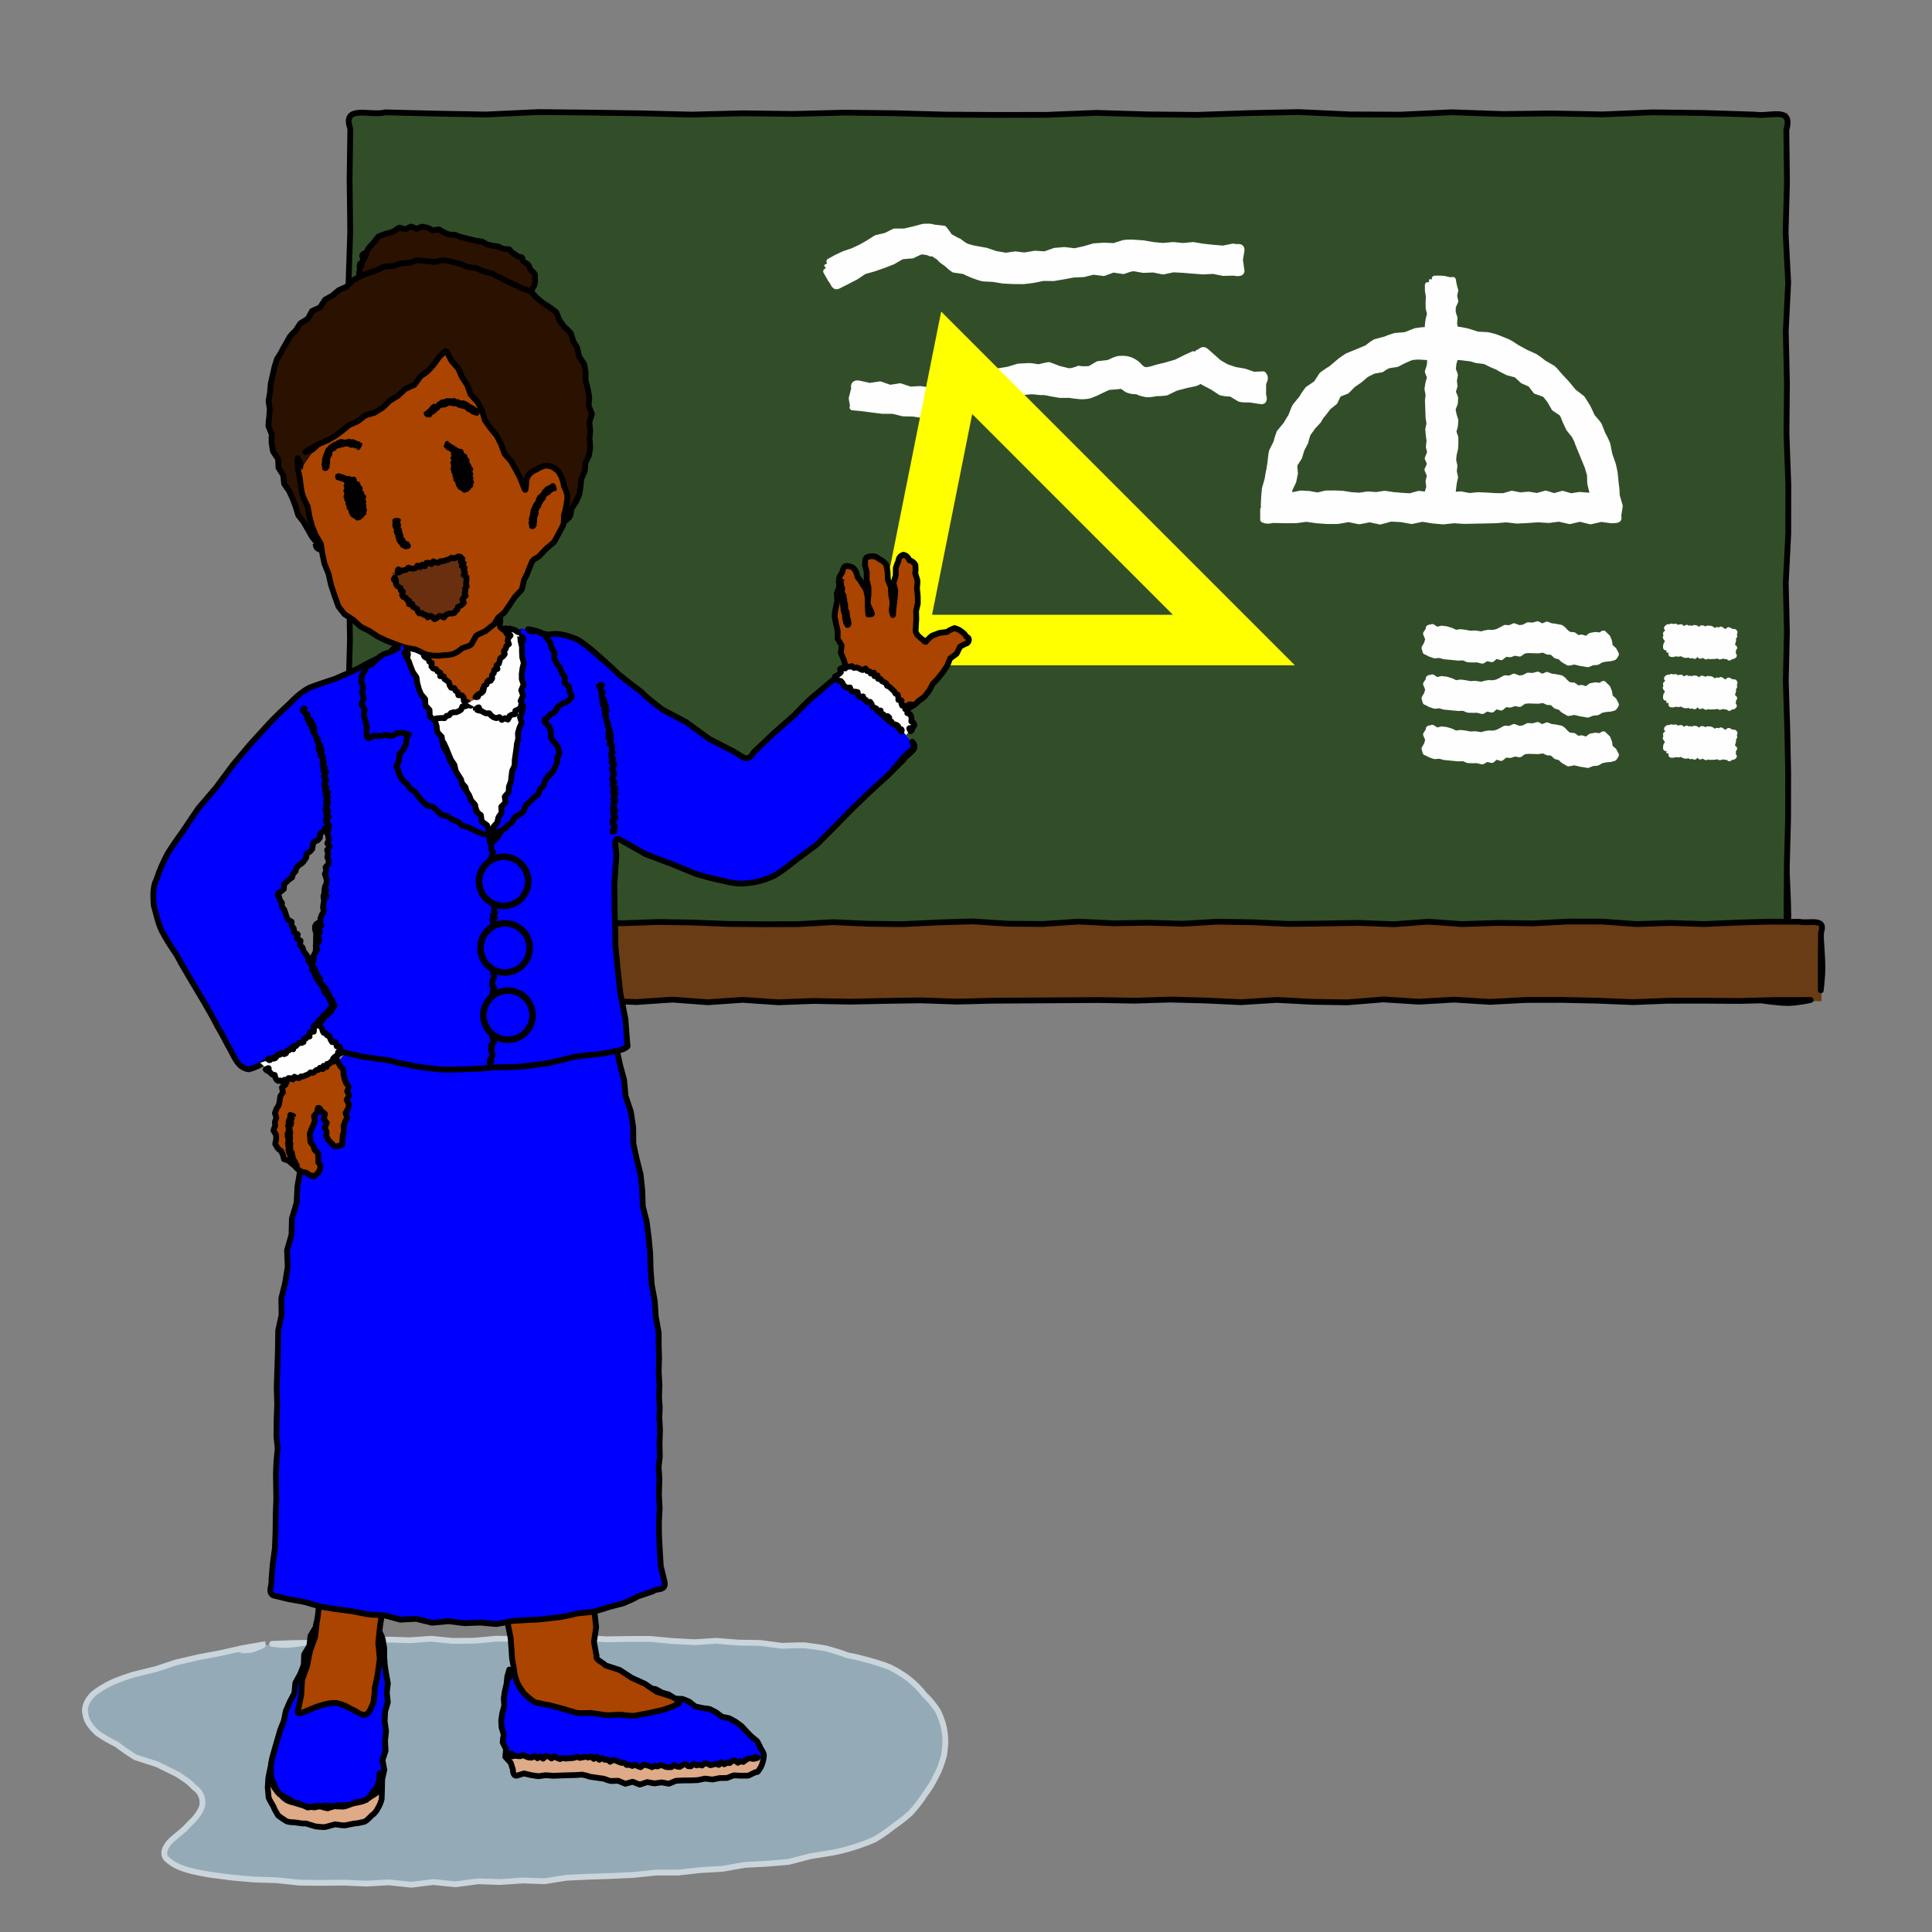 <?xml version="1.0" encoding="UTF-8" standalone="no"?>
<svg
   xmlns:dc="http://purl.org/dc/elements/1.1/"
   xmlns:cc="http://creativecommons.org/ns#"
   xmlns:rdf="http://www.w3.org/1999/02/22-rdf-syntax-ns#"
   xmlns:svg="http://www.w3.org/2000/svg"
   xmlns="http://www.w3.org/2000/svg"
   id="svg197"
   viewBox="0, 0, 708.66, 708.66"
   height="708.66"
   width="708.66"
   y="0"
   x="0"
   version="1.1">
  <rect x="0" y="0" width="708.66" height="708.66" fill="#808080" stroke="none"/>
  <defs
     id="defs201" />
  <path
     style="fill:#94abb7;fill-opacity:1"
     id="path2"
     d="m 98.408,603.309 c -5.912,1.477 -85.715,11.822 -63.547,31.032 22.167,19.215 57.635,16.26 28.077,41.383 -29.555,25.125 210.713,13.782 246.8,2.952 44.335,-13.3 60.59,-70.935 -23.645,-75.367 -84.237,-4.43 -187.685,0 -187.685,0" />
  <path
     style="fill-opacity:0;stroke:#cad5db;stroke-width:2.125;stroke-linecap:round;stroke-linejoin:round"
     id="path4"
     d="m 85.635,605.276 c 0.002,-0.002 4.212,0.218 6.305,-0.137 2.095,-0.355 5,-1.98 4.99,-1.99 l -7.958,1.39 -7.985,1.8 -8.122,1.532 -8.148,1.865 -7.747,2.55 -8.023,1.95 c -2.66,0.833 -5.29,1.768 -7.867,2.875 -2.448,1.213 -4.865,2.54 -6.988,4.343 -1.99,1.91 -3.542,4.782 -2.722,7.387 0.257,2.753 2.407,5.048 4.385,6.93 2.265,1.56 4.635,2.893 7.067,4.095 2.185,1.65 4.45,3.253 6.798,4.698 l 7.977,2.575 7.285,3.585 c 2.315,1.46 4.69,2.955 6.418,4.97 2.297,1.422 3.582,4.42 2.71,7.225 -1.033,2.597 -2.94,4.617 -4.88,6.455 -1.79,2.037 -4.04,3.632 -6.068,5.42 -1.91,1.695 -4.395,5.257 -1.49,7.465 2.06,1.87 4.7,2.877 7.275,3.657 2.648,0.805 5.368,1.198 8.06,1.72 l 8.263,1.068 8.072,0.705 8.22,0.255 8.298,0.887 8.117,0.095 8.24,-0.095 8.358,0.358 8.137,-0.458 8.268,0.873 8.037,-0.985 8.185,0.817 8.285,-1.095 8.093,0.27 8.205,-0.572 8.007,0.282 8.08,-1.275 8.27,-0.385 8.043,-0.267 8.182,-0.375 8.318,-0.875 8.147,-0.005 8.24,-0.91 8.048,-0.458 8.115,-1.442 7.985,-0.415 8.14,-0.688 8.117,-2.105 7.985,-1.285 c 2.71,-0.51 5.388,-1.185 8.023,-2.042 2.565,-0.81 5.105,-1.743 7.577,-2.863 2.383,-1.427 4.653,-3.022 6.808,-4.74 2.215,-1.505 4.315,-3.172 6.317,-4.967 1.843,-2.055 3.555,-4.205 5.023,-6.515 1.575,-2.125 3.062,-4.348 4.177,-6.765 1.348,-2.393 2.24,-5.015 2.975,-7.7 0.398,-2.66 0.693,-5.39 0.305,-8.09 -0.29,-2.788 -1.2,-5.47 -2.362,-7.998 -1.45,-2.3 -3.09,-4.44 -5.08,-6.197 -1.62,-2.19 -3.613,-4.13 -5.753,-5.855 -2.112,-1.643 -4.445,-2.995 -6.815,-4.22 -2.555,-1.07 -5.207,-1.823 -7.832,-2.588 -2.583,-0.632 -5.115,-1.417 -7.735,-1.825 -2.583,-0.962 -5.215,-1.785 -7.89,-2.5 -2.62,-0.557 -5.288,-0.8 -7.938,-1.185 -2.787,-0.052 -5.58,0.128 -8.347,0.18 l -8.025,-1.052 -7.843,-0.118 -8.147,-0.657 -7.96,0.502 -8.293,-0.44 -8.087,-0.77 -7.893,0.02 -8.307,0.13 -8.128,-0.56 -7.945,0.9 -7.755,-0.892 -8.275,0.452 -8.162,-0.125 -8.033,0.74 -7.935,0.075 -7.87,-0.795 -7.802,0.558 -7.813,-0.253 -7.862,0.733 -7,0.507 -7.113,0.16 -7.42,-0.217 -6.707,0.125 -6.623,0.272 c 0.003,0 3.37,0.475 5.255,0.41 1.88,-0.07 6.678,-0.785 6.678,-0.782" />
  <path
     style="fill:#324e29;fill-opacity:1"
     id="path6"
     d="M 655.612,352.805 H 128.16 V 41.507 h 527.452 z" />
  <path
     style="fill-opacity:0;stroke:#000000;stroke-width:2.125;stroke-linecap:round;stroke-linejoin:round"
     id="path8"
     d="m 624.234,352.511 c 0,0 9.433,0.953 14.318,0.953 4.878,0 12.07,-1.11 12.07,-1.11 l -18.552,0.012 -18.765,0.343 -18.963,-0.09 -19.173,0.017 -18.7,0.508 -18.92,-0.543 -19.135,-0.277 -18.652,0.025 -18.875,0.695 -19.095,-0.815 -18.618,0.75 -18.842,-0.83 -19.065,1.07 -18.602,-0.195 -18.82,-0.688 -19.06,0.82 -18.581,-0.612 -18.809,-0.343 -19.068,0.41 -18.565,-0.232 -18.825,0.08 -19.087,0.077 -18.585,0.083 -18.855,0.332 -19.125,-0.46 -18.623,0.195 -18.902,0.28 c -4.965,-1.512 -16.645,3.625 -13.508,-5.755 l -0.487,-18.68 0.897,-18.967 -0.882,-18.47 0.967,-18.753 -0.895,-19.072 0.513,-18.548 -0.275,-18.865 0.61,-18.332 -0.913,-18.668 0.053,-19.005 0.19,-18.467 0.135,-18.8 -0.308,-19.19 0.608,-18.645 -0.233,-19.02 0.265,-18.488 c -3.197,-9.137 7.613,-4.54 12.795,-6.035 l 18.32,0.46 18.725,0.333 19.14,-0.895 18.595,0.19 19.033,0.275 18.49,0.462 18.94,-0.475 18.397,0.233 18.858,-0.468 18.322,0.205 18.798,0.508 18.26,0.117 18.775,-0.032 18.22,-0.728 18.772,0.573 18.23,0.165 18.803,-0.638 18.272,-0.387 18.898,0.862 18.355,0.088 19.054,-0.87 18.521,0.64 17.997,-0.22 18.738,0.36 18.225,-0.753 19.055,0.225 18.592,0.605 c 5.883,0.885 14.04,-3.162 11.552,5.643 l 0.233,19.062 -0.495,18.66 0.938,18.228 -0.885,17.805 0.432,18.992 -0.17,18.728 0.67,18.452 -0.022,18.218 -0.91,18.037 0.42,17.923 -0.41,17.917 0.552,18.078 0.327,16.092 -0.039,16.335 -0.448,17.008 -0.102,15.392 0.022,15.21 c 0,0 0.61,-7.685 0.61,-12.015 0,-4.322 -0.552,-15.38 -0.552,-15.38" />
  <path
     style="fill:#6a3c15;fill-opacity:1"
     id="path10"
     d="M 668.138,367.245 H 115.627 V 338.37 h 552.511 z" />
  <path
     style="fill-opacity:0;stroke:#000000;stroke-width:2.125;stroke-linecap:round;stroke-linejoin:round"
     id="path12"
     d="m 645.88,366.951 c 0,0 6.533,0.953 9.915,0.953 3.378,0 8.36,-1.11 8.36,-1.11 l -12.847,0.012 -12.995,0.343 -13.133,-0.09 -13.28,0.017 -12.95,0.508 -13.102,-0.543 -13.25,-0.277 -12.918,0.025 -13.072,0.695 -13.223,-0.815 -12.892,0.75 -13.05,-0.83 -13.203,1.07 -12.885,-0.195 -13.03,-0.688 -13.202,0.82 -12.865,-0.612 -13.028,-0.343 -13.205,0.41 -12.857,-0.232 -13.038,0.08 -13.217,0.077 -12.87,0.083 -13.058,0.332 -13.245,-0.46 -12.897,0.195 -13.09,0.28 -13.29,-0.255 -12.94,0.488 -13.133,-0.898 -12.792,0.883 -12.988,-0.968 -13.207,0.895 -12.843,-0.512 -13.065,0.277 -12.697,-0.612 -12.928,0.912 -13.162,-0.052 -12.788,-0.19 -13.02,-0.135 -13.29,0.307 -12.912,-0.607 c -1.603,-1.643 -0.578,-8.02 -0.995,-11.798 l 0.262,-12.802 c -2.3,-6.308 5.145,-3.145 8.758,-4.273 l 12.69,0.46 12.965,0.333 13.255,-0.893 12.877,0.188 13.18,0.275 12.805,0.462 13.118,-0.475 12.74,0.233 13.06,-0.465 12.69,0.205 13.017,0.505 12.645,0.12 13.003,-0.035 12.617,-0.728 13,0.575 12.625,0.163 13.023,-0.638 12.652,-0.387 13.09,0.862 12.71,0.09 13.195,-0.872 12.828,0.64 12.46,-0.22 12.98,0.362 12.617,-0.752 13.2,0.225 12.875,0.602 12.543,-0.152 13.2,-0.233 12.922,0.498 12.623,-0.938 12.33,0.883 13.152,-0.433 12.973,0.173 12.777,-0.67 12.615,0.022 12.493,0.908 12.412,-0.42 12.408,0.41 12.517,-0.55 11.145,-0.328 11.313,0.038 c 3.31,0.807 9.887,-1.7 7.885,3.962 l -0.103,10.66 0.025,10.533 c 0,0 0.608,-5.323 0.608,-8.32 0,-2.993 -0.553,-10.65 -0.553,-10.65" />
  <path
     style="fill:#fefefe"
     id="path14"
     d="m 528.695,130.261 c 29.283,0 53.33,22.65 55.655,51.348 H 473.045 c 2.323,-28.698 26.368,-51.348 55.65,-51.348 m -64.945,55.88 v 4.533 h 129.893 v -4.533 c 0,-35.812 -29.133,-64.945 -64.948,-64.945 -35.812,0 -64.945,29.133 -64.945,64.945" />
  <path
     style="fill-opacity:0;stroke:#fefefe;stroke-width:2.125;stroke-linecap:round;stroke-linejoin:round"
     id="path16"
     d="m 465.294,190.966 c -0.455,-0.325 -1.72,-0.223 -0.885,-1.683 0,-1 -1.107,-2.472 -1.107,-2.472 l 0.012,3.8 c 2.03,0.882 2.768,0.047 4.22,0.157 l 3.883,0.09 3.927,-0.017 3.83,-0.508 3.875,0.543 3.92,0.277 3.82,-0.025 3.865,-0.695 3.913,0.815 3.812,-0.75 3.86,0.83 3.903,-1.07 3.812,0.195 3.855,0.688 3.903,-0.82 3.807,0.612 3.853,0.343 3.905,-0.41 3.802,0.232 3.855,-0.08 3.91,-0.077 3.808,-0.083 3.862,-0.332 3.915,0.46 3.815,-0.195 3.873,-0.28 3.932,0.255 3.825,-0.488 3.885,0.898 3.783,-0.883 3.84,0.968 3.907,-0.895 3.798,0.512 c 1.135,-0.187 3.192,0.295 2.487,-1.515 l 0.583,-3.757 -1.103,-3.79 c -0.035,-1.29 -0.077,-2.583 -0.307,-3.855 l -0.383,-3.758 c -0.09,-1.285 -0.467,-2.515 -0.717,-3.775 l -1.298,-3.707 -0.74,-3.785 c -0.512,-1.203 -1.022,-2.398 -1.702,-3.518 l -1.415,-3.537 c -0.705,-1.093 -1.673,-2.027 -2.488,-3.033 l -1.592,-3.427 -2.043,-3.283 -3.18,-2.455 -2.412,-2.932 -2.66,-2.853 c -0.855,-0.932 -1.613,-2 -2.575,-2.837 l -3.403,-1.957 c -0.935,-0.858 -1.987,-1.546 -3.025,-2.268 l -3.537,-1.605 -3.283,-1.815 c -1.087,-0.695 -2.152,-1.48 -3.327,-2.03 l -3.5,-1.41 c -1.203,-0.488 -2.478,-0.748 -3.73,-1.068 l -3.798,-0.225 -3.705,-1.17 c -1.235,-0.205 -2.46,-0.572 -3.715,-0.645 l -3.9,0.443 c -1.25,0.027 -2.49,0.145 -3.725,0.382 l -3.917,-0.667 c -1.27,-0.028 -2.508,0.267 -3.768,0.39 l -3.707,1.467 -3.82,0.325 c -1.175,0.39 -2.365,0.708 -3.483,1.25 l -3.742,0.988 c -1.103,0.617 -2.103,1.447 -3.115,2.2 l -3.603,1.497 -3.57,1.465 c -1.035,0.695 -2.097,1.345 -3.037,2.173 l -2.998,2.535 c -1.165,0.59 -2.145,1.417 -3.23,2.132 l -2.102,3.215 -3.103,2.103 c -0.782,1.055 -1.555,2.107 -2.182,3.27 l -2.445,2.98 c -0.603,1.122 -0.978,2.382 -1.468,3.552 l -1.91,3.18 -2.422,2.928 c -0.418,1.167 -0.835,2.327 -1.083,3.55 l -1.657,3.325 c -0.305,1.212 -0.363,2.49 -0.513,3.727 l -0.502,3.26 c -0.3,1.073 -0.393,2.185 -0.603,3.275 l -0.972,3.383 -0.29,3.147 -0.135,3.128 c 0,-0.005 0.685,-1.565 0.732,-2.44 0.045,-0.873 -0.392,-3.177 -0.39,-3.183" />
  <path
     style="fill-opacity:0;stroke:#fefefe;stroke-width:2.125;stroke-linecap:round;stroke-linejoin:round"
     id="path18"
     d="m 533.561,131.023 c 0.007,0 -1.48,-1.097 -2.305,-1.177 -0.823,-0.078 -2.03,0.917 -2.025,0.917 l 3.035,0.28 3.115,-0.042 3.107,0.387 c 1.068,0 2.048,0.473 3.07,0.718 l 3.11,0.387 2.843,1.403 c 0.982,0.375 1.967,0.73 2.832,1.367 l 2.738,1.38 3.105,0.81 2.347,2.193 2.858,1.262 1.955,2.558 3.195,1.115 c 0.765,0.695 1.327,1.6 1.995,2.385 l 1.575,2.782 2.742,1.825 c 0.585,0.85 0.958,1.848 1.305,2.85 l 1.33,2.825 1.995,2.47 c 0.43,0.925 1.033,1.763 1.245,2.785 l 1.178,2.865 1.197,2.91 1.173,2.84 0.89,2.99 0.102,3.203 0.733,3 c 0.782,1.375 -0.238,1.49 -1.455,1.457 l -3.183,-0.252 -3.095,0.487 -3.145,-0.897 -3.057,0.88 -3.11,-0.965 -3.16,0.895 -3.075,-0.513 -3.128,0.275 -3.037,-0.61 -3.095,0.91 -3.15,-0.05 -3.058,-0.19 -3.117,-0.135 -3.18,0.308 -3.09,-0.608 -3.153,0.233 -3.062,-0.265 -3.128,0.64 -3.037,-0.463 -3.103,-0.33 -3.172,0.893 -3.08,-0.188 -3.155,-0.277 -3.068,-0.46 -3.137,0.472 -3.048,-0.23 -3.125,0.465 -3.037,-0.205 -3.115,-0.505 -3.028,-0.12 -3.11,0.035 -3.02,0.728 -3.112,-0.575 -3.023,-0.163 -3.117,0.638 c -1.45,0.672 -1.08,-1.335 -1.038,-2.07 l 1.405,-2.958 0.613,-2.95 c -0.04,-1.075 -0.338,-2.237 -0.153,-3.285 l 1.703,-2.672 0.855,-2.855 1.432,-2.738 c 0.148,-1.032 0.558,-1.952 0.833,-2.952 l 1.85,-2.588 2.105,-2.282 c 0.425,-0.913 1,-1.72 1.662,-2.46 l 1.925,-2.488 2.413,-1.945 c 0.48,-0.922 0.817,-2.022 1.445,-2.83 l 2.907,-1.13 2.21,-2.252 2.543,-1.748 2.342,-2.02 2.713,-1.37 3.035,-0.537 c 0.795,-0.625 1.645,-1.14 2.565,-1.49 l 2.962,-0.448 2.708,-1.375 2.492,-1.075 c 0.875,-0.22 1.8,-0.19 2.7,-0.295 l 2.863,0.175 2.537,-0.14 2.495,-0.267 c 0.005,0 -1.275,-0.485 -2,-0.415 -0.722,0.07 -2.507,0.795 -2.502,0.795" />
  <path
     style="fill:#fefefe"
     id="path20"
     d="m 524.165,189.16 h 9.065 v -86.708 h -9.065 z" />
  <path
     style="fill-opacity:0;stroke:#fefefe;stroke-width:2.125;stroke-linecap:round;stroke-linejoin:round"
     id="path22"
     d="m 523.871,107.504 c 0,0 0.952,-1.06 0.952,-1.61 0,-0.547 -1.11,-1.355 -1.11,-1.355 l 0.013,2.085 0.342,2.108 -0.09,2.132 0.018,2.155 0.507,2.1 -0.542,2.125 -0.278,2.15 0.025,2.098 0.695,2.12 -0.815,2.145 0.75,2.092 -0.83,2.118 1.07,2.142 -0.195,2.09 -0.687,2.115 0.82,2.14 -0.613,2.09 -0.342,2.113 0.41,2.142 -0.233,2.085 0.08,2.118 0.078,2.144 0.082,2.088 0.333,2.118 -0.46,2.15 0.195,2.092 0.28,2.125 -0.255,2.155 0.487,2.1 -0.897,2.13 0.882,2.075 -0.967,2.11 0.895,2.143 -0.513,2.082 0.278,2.12 -0.613,2.06 0.913,2.098 -0.053,2.134 -0.19,2.076 -0.135,2.115 2.118,-0.258 2.095,0.608 2.135,-0.233 2.077,0.263 c 1.105,0.047 0.508,-1.325 0.343,-1.813 l 0.462,-2.057 0.33,-2.106 -0.892,-2.149 0.187,-2.09 0.278,-2.138 0.46,-2.078 -0.473,-2.129 0.23,-2.065 -0.465,-2.12 0.205,-2.061 0.505,-2.11 0.12,-2.052 -0.035,-2.11 -0.727,-2.047 0.575,-2.11 0.162,-2.048 -0.637,-2.112 -0.388,-2.053 0.865,-2.125 0.088,-2.063 -0.873,-2.14 0.64,-2.082 -0.22,-2.022 0.363,-2.105 -0.753,-2.048 0.225,-2.14 0.603,-2.09 -0.15,-2.035 -0.233,-2.142 0.495,-2.098 -0.937,-2.047 0.882,-2 -0.43,-2.135 0.17,-2.105 -0.67,-2.073 0.023,-2.047 0.907,-2.028 -0.417,-2.012 0.41,-2.013 -0.553,-2.032 -0.327,-1.808 c 0.395,0.17 -0.945,0.025 -1.33,0.053 l -1.913,-0.45 -1.73,-0.103 -1.71,0.025 c 0,0 0.865,0.608 1.35,0.608 0.488,0 1.73,-0.55 1.73,-0.55" />
  <path
     style="fill:#fefefe"
     id="path24"
     d="m 302.251,97.254 4.428,7.91 c 15.09,-8.448 32.287,-14.593 35.387,-12.655 l -0.15,-0.158 c 6.69,10.038 29.183,10.545 33.62,10.545 h 0.25 c 0,0 37.658,-4.185 38.3,-4.252 0.65,0.02 40.895,1.41 40.895,1.41 l 0.313,-9.06 -41.555,-1.438 c 0,0 -37.808,4.205 -38.403,4.268 -8.79,-0.038 -22.947,-2.108 -25.877,-6.503 -6.973,-10.455 -32.57,1.735 -47.208,9.933" />
  <path
     style="fill-opacity:0;stroke:#fefefe;stroke-width:2.125;stroke-linecap:round;stroke-linejoin:round"
     id="path26"
     d="m 305.672,103.962 c 0,0 -0.07,-2.078 -0.538,-2.91 -0.467,-0.833 -2.122,-1.52 -2.122,-1.52 l 1.785,3.162 c 0.859,0.67 1.03,2.793 2.457,2.27 l 3.318,-1.662 3.329,-1.723 3.081,-2.047 3.602,-1.025 3.54,-1.223 3.385,-1.33 3.25,-1.882 c 1.277,-0.1 2.52,-0.32 3.795,-0.308 1.107,-0.495 2.203,-1.14 3.38,-1.522 1.242,0.12 2.597,0.2 3.407,0.772 0.27,-0.88 2.09,0.99 2.965,1.24 0.685,0.995 1.665,1.678 2.693,2.31 0.945,0.76 1.82,1.783 2.918,2.375 l 3.789,0.553 c 1.048,0.655 2.213,1.015 3.333,1.542 1.175,0.388 2.343,0.865 3.55,1.125 l 3.77,0.188 3.602,0.605 3.695,0.175 3.75,0.035 3.641,-0.443 3.629,-0.737 3.773,0.045 3.602,-0.598 3.646,-0.685 3.762,-0.162 3.583,-0.89 3.789,0.485 3.496,-1.275 3.754,0.555 c 1.208,-0.465 2.393,-0.873 3.668,-1.065 l 3.61,0.637 3.702,-0.147 3.563,0.732 3.685,-0.782 3.715,0.18 3.61,0.315 3.67,0.26 3.765,-0.178 3.628,0.733 3.729,-0.103 c 0.733,0.065 3.36,0.735 2.931,-1.037 l -0.516,-3.715 0.588,-3.568 c -0.035,-1.872 -2.107,-0.782 -3.06,-1.317 l -3.778,0.762 -3.63,-0.312 -3.712,-0.405 -3.603,-0.588 -3.722,0.348 -3.59,-0.358 -3.708,0.34 -3.575,-0.33 -3.66,-0.632 -3.569,-0.243 c -1.146,-0.065 -2.56,-0.067 -3.756,0.145 l -3.464,1.118 -3.715,-0.165 -3.565,0.232 -3.586,1.04 -3.515,0.78 -3.769,-0.45 -3.583,0.31 -3.61,1.278 -3.675,-0.235 -3.477,0.607 c -1.193,0.063 -2.428,-0.255 -3.63,-0.365 l -3.606,0.498 -3.69,-0.653 -3.477,-1.185 -3.463,-0.62 c -1.229,-0.185 -2.412,-0.525 -3.6,-0.885 -1.122,-0.485 -2.037,-1.315 -2.98,-1.972 -1.024,-0.345 -2.057,-1.133 -3.237,-1.638 -0.638,-0.902 -1.343,-1.955 -2.2,-2.962 l -3.85,-0.448 c -1.19,-0.49 -2.433,-0.242 -3.665,-0.267 l -3.53,0.942 -3.45,0.808 -3.668,0.005 -3.19,1.575 -3.46,0.802 -3.042,1.923 -2.753,1.55 -2.895,1.347 -3.185,1.07 -2.727,1.293 -2.612,1.435 c 0.002,0 1.614,-0.178 2.357,-0.58 0.735,-0.415 2.4,-1.905 2.41,-1.888" />
  <path
     style="fill:#fefefe"
     id="path28"
     d="m 438.9,129.846 c -9.152,4.563 -18.845,6.628 -20.36,5.116 -4.78,-4.783 -10.517,-2.711 -15.127,-1.046 -4.19,1.513 -8.528,3.08 -13.65,1.37 -13.13,-4.375 -37.685,5.721 -43.418,8.218 -2.135,-0.175 -32.975,-2.747 -32.975,-2.747 l -0.755,9.034 35.28,2.938 1.07,-0.478 c 10.378,-4.664 29.848,-11.057 37.928,-8.362 8.112,2.7 14.75,0.305 19.6,-1.448 3.697,-1.335 5.035,-1.675 5.637,-1.07 6.51,6.511 21.155,1.043 28.273,-2.205 4.027,2.785 12.707,7.798 23.262,7.798 v -9.065 c -10.877,0 -19.712,-7.375 -19.802,-7.448 l -2.28,-1.93 z" />
  <path
     style="fill-opacity:0;stroke:#fefefe;stroke-width:2.125;stroke-linecap:round;stroke-linejoin:round"
     id="path30"
     d="m 433.412,131.935 c -0.015,-0.012 2.11,0.233 2.995,-0.207 0.895,-0.415 1.715,-2.015 1.707,-2.013 l -3.32,1.518 -3.332,1.655 -3.598,1.055 -3.672,0.905 c -1.173,0.425 -2.375,0.737 -3.653,0.907 -1.417,-0.005 -2.37,-1.075 -3.167,-2.002 -0.958,-0.828 -2.125,-1.575 -3.403,-1.898 -1.247,-0.355 -2.57,-0.33 -3.822,-0.202 -1.263,0.34 -2.418,0.88 -3.543,1.442 l -3.845,0.438 c -1.08,0.6 -2.127,1.34 -3.272,1.837 -1.293,-0.01 -2.538,0.168 -3.765,-0.147 -1.175,0.432 -2.435,0.935 -3.755,0.915 l -3.613,-0.89 -3.57,-1.363 c -1.29,0.135 -2.565,0.543 -3.807,0.8 -1.215,-0.14 -2.47,-0.485 -3.705,-0.435 l -3.76,0.195 -3.655,1.108 -3.65,0.612 -3.58,1.085 -3.613,1.163 -3.457,1.295 -3.393,1.6 -3.697,0.965 c -1.203,0.5 -2.063,1.297 -3.368,1.012 l -3.757,-0.035 -3.77,-0.57 -3.73,0.18 -3.673,-1.207 -3.722,0.575 -3.623,-1.273 -3.842,0.578 -3.62,-0.815 c -1.51,-0.383 -2.51,0.112 -2.068,1.797 l -0.91,3.573 c 0.063,1.062 0.708,2.932 0.29,3.335 l 3.75,0.365 3.633,0.492 3.702,0.445 3.818,0.008 3.632,0.912 3.775,0.083 3.63,0.567 3.78,-0.327 3.58,0.76 c 1.095,0.425 2.638,0.315 3.765,-0.273 l 3.145,-2.297 3.523,-1.138 3.647,-0.997 3.618,-0.713 3.467,-1.48 3.585,-0.667 3.553,-1.258 3.63,-0.32 c 1.245,-0.08 2.497,0.165 3.712,0.273 1.2,-0.078 2.355,0.072 3.465,0.375 l 3.64,0.645 3.695,-0.003 c 1.205,0.278 2.46,0.32 3.735,0.49 1.243,0.075 2.46,-0.035 3.658,-0.325 1.182,-0.525 2.385,-0.892 3.482,-1.532 l 3.298,-1.53 3.802,-0.303 c 1.145,-0.387 1.595,0.258 2.86,1.128 1.205,0.652 2.518,0.747 3.8,0.742 1.075,0.648 2.295,0.833 3.528,1.098 1.215,0.052 2.395,-0.17 3.572,-0.4 1.255,0.017 2.508,-0.065 3.743,-0.275 l 3.31,-1.635 3.645,-0.975 3.66,-0.795 c 1.467,-0.455 1.655,-1.47 2.787,-0.39 l 3.378,1.755 3.145,2.052 c 1.205,0.3 2.46,0.408 3.72,0.428 l 3.132,1.892 c 1.23,0.335 2.538,0.255 3.808,0.255 l 3.702,0.578 c 1.793,0.372 1.528,-1.093 1.143,-2.348 l 0.022,-3.612 c -0.092,-1.33 1.485,-2.068 0.025,-3.89 l -3.522,0.14 -3.338,-1.155 -3.535,-0.62 -3.052,-1.02 -2.83,-1.613 -2.538,-2.265 -2.275,-2.02 c -1.357,-1.082 -1.922,0.48 -2.922,0.59 -0.168,-0.002 2.01,-0.125 2.03,-0.515 0.652,0.55 2.685,1.553 2.685,1.543" />
  <path
     style="fill:#fefefe"
     id="path32"
     d="m 542.982,270.005 c -1.685,-0.24 -18.975,-2.707 -18.975,-2.707 l -1.285,8.97 20.88,2.987 0.943,-0.282 c 10.997,-3.225 23.325,-4.468 25.37,-2.56 7.77,7.767 20.827,1.577 22.29,0.845 l -4.045,-8.115 c -2.775,1.37 -9.318,3.375 -11.833,0.86 -6.615,-6.618 -24.85,-2.425 -33.345,0.002" />
  <path
     style="fill-opacity:0;stroke:#fefefe;stroke-width:2.125;stroke-linecap:round;stroke-linejoin:round"
     id="path34"
     d="m 540.289,269.325 c 0,0 0.735,1.068 1.188,1.13 0.447,0.065 1.267,-0.937 1.267,-0.937 l -1.71,-0.233 -1.78,0.093 -1.732,-0.34 -1.77,-0.235 -1.795,0.257 -1.668,-0.785 -1.725,-0.527 -1.722,-0.223 -1.835,0.443 -1.648,-1.06 c -0.345,0.285 -1.795,0.037 -1.245,0.857 l -1.065,1.62 0.805,1.908 -0.437,1.687 -0.93,1.635 c 0.142,0.383 0.475,1.793 0.457,1.33 l 1.625,0.85 1.685,0.588 1.815,-0.155 1.678,0.475 1.745,0.17 1.77,0.175 1.727,0.162 1.785,-0.08 1.695,0.705 1.745,0.053 1.783,-0.028 c 0.592,0.143 1.117,0.4 1.767,0.443 l 1.538,-0.94 1.94,0.41 1.445,-1.295 1.925,0.565 1.542,-1.258 1.795,0.178 1.68,-0.575 1.775,0.33 1.6,-1.123 1.77,-0.16 1.738,0.068 1.755,0.037 1.8,-0.292 1.66,0.767 c 0.607,-0.04 1.157,0.018 1.692,0.245 0.473,0.25 0.83,0.735 1.265,1.133 l 1.788,0.522 c 0.347,0.498 0.755,0.925 1.26,1.205 l 1.567,0.91 c 0.668,-0.077 1.285,-0.14 1.923,-0.432 l 1.67,0.36 c 0.575,0.15 1.157,0.34 1.752,0.34 l 1.768,0.327 1.697,-0.697 1.735,-0.13 1.575,-0.903 1.685,-0.317 1.828,-0.175 c 0.632,-0.565 0.91,0.5 1.815,-1.503 l -0.81,-1.55 -1.408,-1.192 -0.267,-1.82 -0.61,-1.593 -1.35,-1.282 c -0.085,-0.543 -0.84,0.417 -1.243,0.557 l -1.935,-0.192 -1.645,0.312 -1.567,1.218 -1.758,-0.588 c -0.527,0.018 -1.135,0.34 -1.627,0.108 l -1.343,-0.983 c -0.63,0.053 -1.322,-0.152 -1.922,-0.252 l -1.32,-1.155 c -0.355,-0.555 -0.83,-0.93 -1.34,-1.258 l -1.708,-0.352 c -0.607,-0.058 -1.177,-0.273 -1.792,-0.198 l -1.688,-0.655 -1.765,0.775 -1.645,-0.9 -1.772,0.493 -1.763,-0.113 -1.645,0.858 -1.677,0.18 -1.8,-0.693 -1.578,0.715 -1.722,-0.1 -1.548,0.86 -1.387,0.658 -1.485,0.305 -1.648,-0.06 -1.412,0.272 -1.365,0.393 c 0.002,0 0.857,0.4 1.242,0.295 0.385,-0.103 1.24,-0.903 1.24,-0.905" />
  <path
     style="fill:#fefefe"
     id="path36"
     d="m 611.229,276.308 24.163,1.425 0.532,-9.053 -24.157,-1.422 z" />
  <path
     style="fill-opacity:0;stroke:#fefefe;stroke-width:2.125;stroke-linecap:round;stroke-linejoin:round"
     id="path38"
     d="m 614.044,276.767 c 0,0 -0.297,-0.97 -0.482,-0.983 -0.185,-0.01 -0.518,1.08 -0.518,1.08 l 0.698,0.03 0.725,-0.3 0.707,0.133 0.723,0.025 0.735,-0.465 0.68,0.582 0.702,0.32 0.703,0.018 0.752,-0.653 0.67,0.855 0.745,-0.705 0.66,0.868 0.783,-1.025 0.687,0.235 0.665,0.73 0.768,-0.778 0.662,0.655 0.688,0.38 0.742,-0.365 0.683,0.273 0.715,-0.038 0.722,-0.035 0.705,-0.042 0.728,-0.288 0.692,0.5 0.713,-0.155 0.727,-0.235 0.71,0.295 0.73,-0.445 0.66,0.94 0.748,-0.84 c 0.155,0.545 0.645,0.373 0.927,0.07 l -0.852,-0.77 0.555,-0.667 -0.235,-0.728 0.65,-0.655 -0.868,-0.755 0.095,-0.71 0.228,-0.685 0.177,-0.7 -0.265,-0.74 0.65,-0.665 -0.19,-0.73 0.303,-0.68 c -0.148,-0.425 -0.708,-0.217 -0.83,0.035 l -0.665,-0.502 -0.683,-0.373 -0.775,0.85 -0.687,-0.23 -0.7,-0.317 -0.668,-0.5 -0.742,0.43 -0.678,-0.273 -0.737,0.425 -0.678,-0.245 -0.677,-0.547 -0.68,-0.16 -0.708,-0.008 -0.73,0.685 -0.672,-0.612 -0.675,-0.205 -0.745,0.595 -0.71,0.347 -0.663,-0.905 -0.682,-0.127 -0.77,0.827 -0.658,-0.68 -0.692,0.18 -0.683,-0.402 -0.73,0.71 -0.705,-0.265 -0.662,-0.645 -0.693,0.112 -0.73,0.188 -0.672,-0.538 -0.74,0.898 -0.62,-0.923 -0.74,0.39 c -0.34,0.12 -0.22,-0.57 -0.935,0.215 l 0.625,0.735 -0.063,0.685 -0.945,0.625 0.378,0.7 -0.45,0.648 0.512,0.712 0.29,0.625 -0.077,0.613 -0.485,0.615 -0.138,0.572 -0.007,0.573 c 0,0 0.625,-0.253 0.63,-0.415 0.01,-0.163 -0.515,-0.61 -0.515,-0.61" />
  <path
     style="fill:#fefefe"
     id="path40"
     d="m 542.982,251.53 c -1.685,-0.243 -18.975,-2.715 -18.975,-2.715 l -1.285,8.975 20.88,2.982 0.943,-0.275 c 10.997,-3.227 23.325,-4.475 25.37,-2.565 7.77,7.773 20.827,1.58 22.29,0.848 l -4.045,-8.115 c -2.775,1.367 -9.318,3.375 -11.833,0.855 -6.615,-6.613 -24.85,-2.42 -33.345,0.01" />
  <path
     style="fill-opacity:0;stroke:#fefefe;stroke-width:2.125;stroke-linecap:round;stroke-linejoin:round"
     id="path42"
     d="m 540.292,250.849 c 0,0 0.732,1.067 1.185,1.132 0.447,0.063 1.267,-0.94 1.267,-0.94 l -1.71,-0.232 -1.78,0.092 -1.732,-0.34 -1.77,-0.235 -1.795,0.255 -1.668,-0.787 -1.725,-0.528 -1.722,-0.222 -1.835,0.44 -1.648,-1.058 c -0.345,0.288 -1.795,0.035 -1.245,0.858 l -1.065,1.617 0.808,1.91 -0.44,1.685 -0.93,1.638 c 0.14,0.385 0.482,1.787 0.452,1.332 l 1.625,0.853 1.688,0.585 1.812,-0.155 1.678,0.475 1.747,0.17 1.77,0.172 1.725,0.163 1.785,-0.08 1.698,0.707 1.745,0.05 1.78,-0.025 c 0.592,0.14 1.12,0.395 1.767,0.443 l 1.543,-0.938 1.94,0.41 1.442,-1.297 1.925,0.567 1.543,-1.26 1.795,0.178 1.682,-0.575 1.773,0.33 1.6,-1.123 1.77,-0.162 1.74,0.067 1.752,0.04 1.8,-0.295 1.663,0.768 c 0.605,-0.04 1.155,0.02 1.692,0.247 0.473,0.248 0.828,0.733 1.263,1.13 l 1.787,0.523 c 0.348,0.497 0.755,0.927 1.263,1.207 l 1.565,0.908 c 0.667,-0.075 1.285,-0.138 1.925,-0.43 l 1.667,0.36 c 0.575,0.15 1.158,0.34 1.753,0.342 l 1.767,0.328 1.7,-0.698 1.733,-0.13 1.575,-0.905 1.685,-0.317 1.827,-0.175 c 0.635,-0.563 0.908,0.5 1.818,-1.503 l -0.81,-1.547 -1.408,-1.193 -0.267,-1.82 -0.61,-1.592 -1.35,-1.283 c -0.083,-0.547 -0.84,0.415 -1.24,0.553 l -1.938,-0.19 -1.645,0.312 -1.565,1.22 -1.757,-0.59 c -0.53,0.015 -1.138,0.338 -1.63,0.105 l -1.34,-0.982 c -0.633,0.052 -1.323,-0.153 -1.923,-0.253 l -1.322,-1.155 c -0.355,-0.555 -0.83,-0.927 -1.34,-1.257 l -1.708,-0.35 c -0.607,-0.058 -1.177,-0.275 -1.792,-0.198 l -1.688,-0.657 -1.765,0.775 -1.645,-0.898 -1.772,0.493 -1.763,-0.113 -1.645,0.86 -1.677,0.178 -1.8,-0.693 -1.578,0.718 -1.722,-0.1 -1.548,0.86 -1.387,0.657 -1.485,0.305 -1.648,-0.06 -1.412,0.273 -1.365,0.395 c 0.002,-0.003 0.857,0.397 1.242,0.292 0.385,-0.102 1.238,-0.902 1.24,-0.902" />
  <path
     style="fill:#fefefe"
     id="path44"
     d="m 611.229,257.829 24.163,1.42 0.532,-9.05 -24.157,-1.42 z" />
  <path
     style="fill-opacity:0;stroke:#fefefe;stroke-width:2.125;stroke-linecap:round;stroke-linejoin:round"
     id="path46"
     d="m 614.044,258.288 c 0,0 -0.297,-0.973 -0.482,-0.983 -0.185,-0.01 -0.518,1.08 -0.518,1.08 l 0.698,0.03 0.725,-0.3 0.707,0.13 0.723,0.028 0.735,-0.465 0.68,0.582 0.705,0.32 0.702,0.015 0.75,-0.65 0.67,0.855 0.745,-0.707 0.66,0.867 0.783,-1.025 0.687,0.235 0.665,0.73 0.768,-0.777 0.662,0.655 0.688,0.382 0.742,-0.367 0.683,0.272 0.715,-0.037 0.722,-0.035 0.705,-0.043 0.728,-0.287 0.692,0.5 0.713,-0.155 0.727,-0.235 0.708,0.295 0.732,-0.445 0.66,0.937 0.748,-0.837 c 0.155,0.542 0.645,0.372 0.927,0.067 l -0.852,-0.77 0.555,-0.667 -0.235,-0.725 0.65,-0.655 -0.868,-0.755 0.095,-0.713 0.23,-0.682 0.175,-0.7 -0.265,-0.74 0.65,-0.668 -0.19,-0.727 0.303,-0.68 c -0.148,-0.425 -0.71,-0.215 -0.833,0.035 l -0.662,-0.503 -0.685,-0.372 -0.773,0.85 -0.687,-0.23 -0.7,-0.315 -0.67,-0.503 -0.74,0.43 -0.678,-0.272 -0.737,0.425 -0.678,-0.245 -0.677,-0.548 -0.68,-0.16 -0.708,-0.007 -0.73,0.687 -0.672,-0.615 -0.675,-0.202 -0.745,0.592 -0.71,0.35 -0.663,-0.907 -0.685,-0.128 -0.767,0.83 -0.658,-0.68 -0.692,0.178 -0.683,-0.403 -0.73,0.71 -0.705,-0.265 -0.662,-0.642 -0.693,0.11 -0.73,0.19 -0.672,-0.538 -0.74,0.898 -0.62,-0.923 -0.74,0.39 c -0.34,0.12 -0.22,-0.57 -0.935,0.215 l 0.625,0.735 -0.063,0.685 -0.945,0.625 0.378,0.698 -0.45,0.65 0.512,0.712 0.29,0.625 -0.077,0.613 -0.485,0.615 -0.138,0.572 -0.007,0.573 c 0,0 0.625,-0.253 0.63,-0.415 0.01,-0.163 -0.515,-0.613 -0.515,-0.613" />
  <path
     style="fill:#fefefe"
     id="path48"
     d="m 542.982,233.047 c -1.685,-0.24 -18.975,-2.707 -18.975,-2.707 l -1.285,8.97 20.88,2.985 0.943,-0.28 c 10.997,-3.225 23.325,-4.473 25.37,-2.563 7.77,7.77 20.827,1.58 22.29,0.848 l -4.045,-8.115 c -2.775,1.367 -9.318,3.375 -11.833,0.857 -6.615,-6.617 -24.85,-2.422 -33.345,0.005" />
  <path
     style="fill-opacity:0;stroke:#fefefe;stroke-width:2.125;stroke-linecap:round;stroke-linejoin:round"
     id="path50"
     d="m 540.289,232.367 c 0,0 0.735,1.068 1.188,1.13 0.447,0.065 1.267,-0.937 1.267,-0.937 l -1.71,-0.233 -1.78,0.093 -1.732,-0.34 -1.77,-0.235 -1.795,0.257 -1.668,-0.785 -1.725,-0.527 -1.722,-0.223 -1.835,0.443 -1.648,-1.06 c -0.345,0.287 -1.795,0.035 -1.245,0.857 l -1.065,1.62 0.805,1.908 -0.437,1.687 -0.93,1.635 c 0.142,0.383 0.475,1.793 0.457,1.328 l 1.628,0.852 1.685,0.588 1.812,-0.155 1.68,0.475 1.745,0.167 1.77,0.175 1.725,0.163 1.785,-0.08 1.695,0.707 1.745,0.053 1.783,-0.028 c 0.592,0.14 1.12,0.4 1.767,0.443 l 1.54,-0.943 1.94,0.41 1.443,-1.295 1.925,0.565 1.542,-1.257 1.795,0.177 1.683,-0.575 1.772,0.333 1.6,-1.125 1.77,-0.16 1.74,0.067 1.753,0.04 1.8,-0.295 1.662,0.768 c 0.605,-0.04 1.155,0.02 1.69,0.247 0.473,0.248 0.83,0.733 1.265,1.133 l 1.788,0.52 c 0.347,0.497 0.755,0.925 1.26,1.207 l 1.567,0.908 c 0.668,-0.078 1.285,-0.14 1.923,-0.43 l 1.67,0.357 c 0.575,0.15 1.157,0.34 1.752,0.343 l 1.768,0.327 1.697,-0.697 1.735,-0.13 1.575,-0.903 1.685,-0.317 1.828,-0.178 c 0.632,-0.562 0.91,0.503 1.815,-1.5 l -0.81,-1.55 -1.408,-1.192 -0.267,-1.82 -0.61,-1.593 -1.353,-1.282 c -0.082,-0.543 -0.837,0.415 -1.24,0.557 l -1.935,-0.192 -1.647,0.31 -1.565,1.22 -1.758,-0.588 c -0.527,0.015 -1.137,0.34 -1.627,0.105 l -1.343,-0.98 c -0.632,0.05 -1.322,-0.155 -1.922,-0.255 l -1.32,-1.155 c -0.355,-0.555 -0.83,-0.927 -1.34,-1.257 l -1.71,-0.35 c -0.605,-0.06 -1.175,-0.275 -1.79,-0.198 l -1.688,-0.657 -1.767,0.775 -1.643,-0.898 -1.775,0.49 -1.76,-0.112 -1.645,0.86 -1.677,0.18 -1.8,-0.695 -1.578,0.717 -1.722,-0.1 -1.548,0.86 -1.387,0.658 -1.485,0.305 -1.648,-0.06 -1.412,0.272 -1.365,0.393 c 0.002,0 0.857,0.4 1.242,0.295 0.385,-0.103 1.24,-0.903 1.24,-0.905" />
  <path
     style="fill:#fefefe"
     id="path52"
     d="m 611.229,239.35 24.163,1.422 0.532,-9.052 -24.157,-1.423 z" />
  <path
     style="fill-opacity:0;stroke:#fefefe;stroke-width:2.125;stroke-linecap:round;stroke-linejoin:round"
     id="path54"
     d="m 614.044,239.809 c 0,0 -0.297,-0.97 -0.482,-0.983 -0.185,-0.01 -0.518,1.08 -0.518,1.08 l 0.698,0.03 0.725,-0.3 0.707,0.133 0.723,0.025 0.735,-0.465 0.68,0.582 0.705,0.32 0.702,0.018 0.75,-0.653 0.67,0.855 0.745,-0.705 0.663,0.868 0.78,-1.025 0.687,0.235 0.668,0.73 0.765,-0.778 0.665,0.653 0.685,0.382 0.742,-0.367 0.685,0.275 0.715,-0.038 0.723,-0.035 0.702,-0.042 0.73,-0.29 0.693,0.5 0.71,-0.153 0.73,-0.235 0.707,0.295 0.733,-0.445 0.66,0.938 0.747,-0.838 c 0.155,0.545 0.64,0.37 0.925,0.065 l -0.852,-0.77 0.555,-0.667 -0.235,-0.725 0.65,-0.655 -0.868,-0.755 0.095,-0.713 0.23,-0.682 0.175,-0.7 -0.265,-0.74 0.65,-0.668 -0.19,-0.727 0.303,-0.683 c -0.148,-0.422 -0.708,-0.215 -0.83,0.038 l -0.665,-0.503 -0.683,-0.372 -0.775,0.85 -0.687,-0.23 -0.7,-0.318 -0.67,-0.502 -0.74,0.432 -0.678,-0.272 -0.737,0.422 -0.678,-0.245 -0.677,-0.545 -0.68,-0.16 -0.71,-0.007 -0.728,0.685 -0.672,-0.613 -0.675,-0.205 -0.748,0.595 -0.71,0.348 -0.66,-0.905 -0.685,-0.128 -0.77,0.828 -0.657,-0.68 -0.69,0.177 -0.683,-0.4 -0.73,0.71 -0.707,-0.267 -0.663,-0.643 -0.69,0.11 -0.73,0.19 -0.675,-0.537 -0.74,0.897 -0.617,-0.922 -0.74,0.39 c -0.34,0.12 -0.225,-0.573 -0.938,0.217 l 0.628,0.735 -0.063,0.683 -0.945,0.625 0.378,0.7 -0.45,0.65 0.512,0.712 0.29,0.625 -0.077,0.613 -0.485,0.615 -0.138,0.572 -0.007,0.573 c 0,0 0.622,-0.253 0.63,-0.415 0.01,-0.163 -0.515,-0.61 -0.515,-0.61" />
  <path
     style="fill:#ffff00;stroke:none;stroke-width:2.044"
     id="path56"
     d="m 356.607,151.868 c 15.596,15.596 54.288,54.288 73.62,73.631 h -88.345 c 2.855,-14.304 10.633,-53.15 14.725,-73.631 M 341.829,131.26 319.276,244.031 H 474.964 L 345.228,114.285 Z" />
  <path
     style="fill:#aa4400;fill-opacity:1"
     id="path62"
     d="m 331.356,259.827 c 1.125,-0.218 6.503,-1.528 11.093,-8.798 1.925,-3.05 8.41,-13.765 13,-16.445 0,0 -1.528,-4.969 -7.263,-3.439 -5.737,1.529 -8.797,4.587 -8.797,4.587 0,0 -3.443,-1.91 -3.825,-3.822 -0.385,-1.913 3.825,-25.241 -2.675,-27.536 0,0 -2.298,-1.145 -3.445,0.765 -1.145,1.913 -1.91,20.65 -1.91,20.65 0,0 -1.12,-18.062 -4.183,-20.74 -3.055,-2.675 -5.762,-0.292 -5.762,-0.292 l 1.53,20.65 c 0,0 -2.655,-18.883 -9.155,-17.355 0,0 -2.615,1.5 -1.848,6.852 0,0 -2,6.683 -1.615,9.741 0.38,3.057 2.293,22.944 9.56,30.592 0,0 5.353,6.503 15.295,4.59" />
  <path
     style="fill-opacity:0;stroke:#000000;stroke-width:2.125;stroke-linecap:round;stroke-linejoin:round"
     id="path64"
     d="m 335.577,258.411 c -0.022,0.012 -1.725,-0.217 -2.317,0.072 -0.563,0.368 -1.308,1.606 -1.328,1.648 0.95,-0.208 1.798,-0.635 2.64,-1.07 0.848,-0.465 1.575,-1.075 2.21,-1.798 l 2.288,-1.697 1.78,-2.26 1.315,-2.465 1.96,-2.092 1.78,-2.235 1.53,-2.303 1.072,-2.685 2.38,-1.738 1.253,-2.569 c 0.872,-0.453 1.667,-1.008 2.575,-1.265 0.885,-0.785 1.02,-2.053 -0.258,-2.405 -0.417,-0.761 -1.02,-1.418 -1.77,-1.883 -0.692,-0.635 -1.602,-0.992 -2.612,-1.273 -0.985,0.443 -1.873,0.74 -2.648,1.398 l -2.812,0.36 -2.685,1.015 c -0.81,0.54 -1.458,1.32 -2.155,1.965 -0.193,1.035 -1.298,-0.652 -1.85,-0.897 -0.653,-0.591 -1.435,-1.136 -1.743,-1.905 -0.572,-0.688 -0.195,-1.698 -0.255,-2.608 l 0.17,-2.76 -0.085,-2.825 0.653,-2.81 -0.043,-2.782 -0.28,-2.815 c 0.045,-0.95 0.235,-1.911 0.158,-2.863 l -0.808,-2.685 c 0.285,-0.995 0.068,-1.898 0.073,-2.967 -0.45,-0.868 -1.28,-1.483 -2.188,-1.713 -0.365,-0.905 -1.055,-1.767 -2.202,-2.015 -1.178,0.313 -1.88,1.39 -1.795,2.285 -0.44,0.735 -0.703,1.678 -1.005,2.555 l -0.035,2.828 -0.845,2.67 0.705,2.837 -0.225,2.818 -0.343,2.735 -0.27,2.787 c 0.208,1.87 -0.51,-0.808 -0.487,-1.248 l 0.347,-2.819 -0.547,-2.791 -0.108,-2.769 -1.075,-2.668 -0.12,-2.76 c -0.065,-0.94 -0.337,-1.852 -0.505,-2.805 -0.54,-0.825 -1.455,-1.545 -2.177,-1.89 -0.743,-0.325 -1.388,-1.17 -2.27,-1.155 -0.903,-0.188 -1.83,-0.067 -2.715,0.365 -0.9,0.678 -0.398,1.785 -0.665,2.655 l 0.68,2.777 -0.028,2.748 0.673,2.767 -0.003,2.735 -0.297,2.828 0.08,2.72 0.122,1.392 0.03,0.351 c 2.465,-0.295 0.65,-0.286 1.185,-0.441 l -0.125,-0.699 -1.237,-2.536 -0.085,-2.86 -0.595,-2.682 -1.59,-2.428 c -0.39,-0.822 -1.003,-1.52 -1.548,-2.217 -0.142,-1 -0.447,-1.89 -1.09,-2.742 -0.6,-0.853 -1.557,-1.155 -2.687,-1.22 -1.278,-0.216 -1.615,1.524 -1.74,2.192 -0.37,0.745 -1.148,1.543 -1.21,2.49 l 0.222,2.675 -1.06,2.62 0.175,2.812 -0.565,2.765 c -0.237,0.905 -0.35,1.898 -0.425,2.821 l 0.495,2.659 0.65,2.781 -0.025,2.829 1.458,2.485 -0.273,2.783 1.133,2.64 0.682,2.717 1.528,2.368 1.115,2.44 c 0.145,0.915 0.167,1.923 0.45,2.828 l 1.947,1.952 c 0.393,0.835 0.89,1.598 1.528,2.305 l 2.56,1.135 c 0.712,0.373 1.525,0.517 2.272,0.758 0.703,0.395 1.505,0.502 2.263,0.752 0.755,0.423 1.577,0.605 2.415,0.822 0.767,0.088 1.54,0.261 2.312,0.155 l 2.285,-0.252 c -0.01,0 -1.232,-0.487 -1.85,-0.427 -0.61,0.152 -2.25,0.64 -2.267,0.589" />
  <path
     style="fill:#fad8ad"
     id="path66"
     d="m 308.038,213.286 3.048,15.945" />
  <path
     style="fill-opacity:0;stroke:#000000;stroke-width:2.125;stroke-linecap:round;stroke-linejoin:round"
     id="path68"
     d="m 307.804,213.623 c 0,0 0.92,-0.267 0.91,-0.315 -0.01,-0.047 -1.112,0.095 -1.112,0.095 l 0.047,0.173 0.37,0.115 -0.055,0.197 0.052,0.18 0.533,0.083 -0.498,0.282 -0.24,0.233 0.06,0.175 0.718,0.047 -0.767,0.338 0.769,0.035 -0.777,0.335 1.085,-0.02 -0.158,0.215 -0.642,0.307 0.84,0.028 -0.568,0.292 -0.302,0.243 0.438,0.105 -0.193,0.222 0.11,0.163 0.11,0.167 0.117,0.163 0.361,0.117 -0.418,0.268 0.228,0.14 0.307,0.13 -0.215,0.227 0.515,0.088 -0.848,0.35 0.898,0.01 -0.915,0.36 0.915,0.015 -0.47,0.27 0.305,0.13 -0.565,0.287 0.927,0.008 -0.015,0.192 -0.152,0.21 -0.098,0.205 0.335,0.125 -0.562,0.293 0.263,0.137 -0.226,0.225 0.663,0.06 -0.42,0.26 -0.292,0.24 0.912,0.015 -0.15,0.213 -0.237,0.232 -0.421,0.265 0.503,0.09 -0.198,0.22 0.496,0.09 -0.171,0.215 -0.462,0.273 -0.083,0.197 0.068,0.173 0.747,0.037 -0.53,0.285 -0.127,0.205 0.66,0.06 0.415,0.1 -0.813,0.343 -0.054,0.19 0.889,0.02 -0.592,0.295 0.247,0.132 -0.319,0.245 0.769,0.033 -0.185,0.222 -0.557,0.293 0.18,0.142 0.263,0.138 -0.453,0.272 0.955,-0.002 -0.835,0.335 0.458,0.1 -0.133,0.21 0.69,0.05 0.012,0.177 -0.859,0.343 0.445,0.092 -0.371,0.248 0.575,0.07 0.351,0.09 -0.011,0.162 -0.41,0.248 -0.07,0.165 0.05,0.14 c 0,0 0.583,-0.188 0.575,-0.228 -0.007,-0.04 -0.569,-0.042 -0.569,-0.042" />
  <path
     style="fill:#0000ff"
     id="path70"
     d="m 187.65,611.241 c 0,0 -8.145,22.125 0.935,39.639 0,0 3.193,-0.114 11.54,0.076 5.528,0.13 14.423,-0.77 20.11,1.299 13.41,4.878 57.74,-1.942 57.74,-1.942 0,0 11.528,-12.482 -22.857,-24.805 -34.383,-12.325 -44.76,-20.11 -67.468,-14.267" />
  <path
     style="fill:#deaa87"
     id="path70-3"
     d="m 195.063,644.698 c 0,0 -12.837,-4.951 -6.478,6.182 0,0 3.193,-0.114 11.54,0.076 5.528,0.13 14.423,-0.77 20.11,1.299 13.41,4.878 38.377,0.139 57.74,-1.942 3.094,-8.217 2.601,-5.495 -18.459,-3.367 -18.323,0.997 -22.438,0.545 -47.905,-2.548" />
  <path
     style="fill-opacity:0;stroke:#000000;stroke-width:2.125;stroke-linecap:round;stroke-linejoin:round"
     id="path72"
     d="m 185.962,616.087 c 0.005,-0.005 1.205,-1.08 1.42,-1.723 0.19,-0.65 -0.585,-1.955 -0.585,-1.96 l -0.725,2.558 -0.267,2.687 -0.616,2.628 -0.41,2.7 0.193,2.692 -0.72,2.638 -0.417,2.722 0.149,2.668 0.818,2.637 c -0.285,0.933 -0.323,1.848 -0.425,2.79 l 1.243,2.47 -0.27,2.84 2.009,2.198 0.778,2.512 c -0.005,0.735 0.18,2.323 1.36,2.19 l 2.7,-0.832 2.638,0.625 2.662,0.387 2.715,-0.367 2.642,0.212 2.681,-0.097 2.705,-0.1 2.634,-0.053 2.69,-0.172 c 0.888,0.237 1.798,0.33 2.635,0.742 l 2.598,0.378 2.685,0.372 c 0.845,0.32 1.698,0.675 2.592,0.855 l 2.686,-0.092 2.607,1.107 2.668,-0.75 2.645,1.043 2.712,-0.913 2.643,0.478 2.669,-0.38 2.633,0.49 2.595,-1.065 2.695,-0.135 2.628,-0.015 2.672,-0.1 2.685,-0.558 2.695,0.33 2.663,-0.522 2.639,-0.038 2.583,-0.962 2.643,0.13 2.682,-0.028 2.565,-1.267 c 1.068,0.165 1.015,-0.548 1.668,-1.33 0.482,-0.74 0.832,-1.583 1.037,-2.465 0.273,-0.843 0.442,-1.783 0.393,-2.708 -0.283,-0.925 -0.793,-1.722 -1.296,-2.482 -0.277,-0.835 -0.769,-1.575 -1.157,-2.385 l -2.12,-1.718 -1.808,-1.867 -1.855,-2.003 -2.129,-1.547 -2.368,-1.293 -2.642,-0.542 -2.18,-1.648 -2.326,-1.185 -2.732,-0.382 -2.547,-0.578 -2.226,-1.745 -2.412,-0.99 -2.84,-0.125 -2.243,-1.512 -2.472,-0.693 -2.355,-1.292 -2.685,-0.23 -2.445,-1.183 -2.25,-1.507 -2.468,-0.763 -2.619,-0.732 -2.316,-1.393 -2.762,0.048 -2.133,-1.618 -2.702,-0.422 -2.53,-0.853 -2.71,0.065 -2.505,-0.597 c -0.773,-0.505 -1.595,-0.793 -2.413,-1.205 l -2.597,0.172 -2.535,-0.63 -2.575,0.69 -2.26,0.453 -2.307,0.092 -2.435,0.02 -2.17,0.32 -2.125,0.443 c 0.002,0 1.207,0.382 1.804,0.265 0.595,-0.118 2.036,-0.963 2.041,-0.963" />
  <path
     style="fill-opacity:0;stroke:#000000;stroke-width:2.125;stroke-linecap:round;stroke-linejoin:round"
     id="path74"
     d="m 188.243,644.141 c 0,0 -0.455,-0.985 -0.72,-1 -0.267,-0.018 -0.737,1.06 -0.737,1.06 l 1.017,0.057 1.053,-0.275 1.032,0.155 1.053,0.045 1.055,-0.447 1.005,0.603 1.035,0.332 1.027,0.027 1.068,-0.642 1.01,0.867 1.055,-0.707 1,0.867 1.087,-1.025 1.013,0.235 1.01,0.718 1.07,-0.795 1.005,0.637 1.027,0.368 1.055,-0.4 1.02,0.232 1.038,-0.079 1.05,-0.078 1.02,-0.117 1.02,-0.381 1.082,0.405 1.005,-0.192 1.023,-0.235 1.057,0.297 1.048,-0.445 0.967,0.938 1.115,-0.827 0.868,1.154 1.172,-0.685 0.908,0.7 1.07,-0.072 0.857,0.785 1.205,-0.68 1.003,0.292 0.942,0.42 0.973,0.373 1.092,-0.053 0.86,0.831 1.088,-0.063 0.98,0.415 1.072,-0.477 0.983,0.594 1.027,0.333 1.048,-0.898 1.022,0.183 1.048,0.267 1.02,0.453 1.032,-0.485 1.015,0.217 1.028,-0.482 1.01,0.187 1.042,0.488 1.005,0.095 1.033,-0.058 0.98,-0.75 1.047,0.541 1.005,0.135 1.013,-0.671 0.987,-0.422 1.07,0.825 1.013,0.047 1.007,-0.914 1.045,0.587 0.978,-0.265 1.047,0.31 0.955,-0.81 1.058,0.16 1.06,0.54 0.983,-0.22 1.027,-0.31 1.062,0.417 0.92,-1.012 1.053,0.787 1,-0.53 1.042,0.073 0.933,-0.782 0.993,-0.098 1.102,0.78 0.917,-0.56 1.04,0.253 0.893,-0.698 0.802,-0.497 0.88,-0.146 1.015,0.235 0.848,-0.142 0.805,-0.26 c -0.005,0 -0.603,-0.458 -0.823,-0.393 -0.217,0.063 -0.65,0.763 -0.655,0.765" />
  <path
     style="fill:#0000ff"
     id="path76"
     d="m 138.803,598.289 c -5.52,-8.22 -12.243,-20.265 -22.738,-2.987 0,0 -16.743,50.385 -16.87,52.732 0.442,6.103 0.652,15.09 19.755,14.738 24.1,-0.448 20.197,-12.53 20.197,-12.53 0,0 5.808,12.53 -20.197,12.53 -19.108,0 -19.313,-8.635 -19.755,-14.738 -0.59,10.943 -2.868,21.62 18.993,21.62 21.922,0 21.057,-5.55 21.569,-13.707 0.223,-3.601 4.86,-49 -0.954,-57.658" />
  <path
     id="path1239"
     d="m 99.371,652.349 5.445,8.079 9.196,3.003 9.853,-0.282 9.214,-2.417 6.926,-6.216 -0.188,6.756 -3.504,4.682 -5.129,3.107 -5.63,0.563 -2.625,-0.462 -5.257,1.025 -5.516,-1.345 -7.182,-0.873 -3.817,-3.694 -2.616,-4.898 -0.481,-4.955 z"
     style="opacity:1;vector-effect:none;fill:#deaa87;fill-opacity:1;fill-rule:evenodd;stroke:none;stroke-width:1.512;stroke-linecap:round;stroke-linejoin:round;stroke-miterlimit:4;stroke-dasharray:none;stroke-dashoffset:0;stroke-opacity:1" />
  <path
     style="fill-opacity:0;stroke:#000000;stroke-width:2.125;stroke-linecap:round;stroke-linejoin:round"
     id="path78"
     d="m 135.841,593.379 c 0,0.01 0.265,2.033 0.775,2.815 0.52,0.778 2.213,1.32 2.21,1.32 l -2.002,-2.97 -2.405,-2.745 -2.385,-2.797 c -0.935,-0.818 -1.928,-1.613 -3.098,-2.09 -1.182,-0.355 -2.445,-0.353 -3.52,0.045 -1.162,0.01 -2.36,0.415 -3.455,1.002 -1.06,0.658 -2.035,1.488 -2.915,2.373 -0.765,0.955 -1.555,1.887 -2.177,2.93 -0.513,1.137 -1.01,2.28 -1.048,3.54 l -1.932,3.237 -0.415,3.645 -1.925,3.19 -0.133,3.83 -1.305,3.348 -1.782,3.235 -0.36,3.747 -1.693,3.218 -1.442,3.347 -0.738,3.625 -1.315,3.34 -1.02,3.483 -1.022,3.54 -0.96,3.457 c -0.158,1.195 -0.62,2.41 -0.39,3.575 l -0.018,3.73 c 0.253,1.183 0.765,2.33 1.27,3.403 0.78,0.965 1.318,2.092 2.405,2.705 0.81,0.932 1.748,1.732 2.903,2.227 1.155,0.398 2.282,0.738 3.515,0.728 l 3.427,1.592 3.628,-0.72 c 1.182,0.36 2.395,0.808 3.622,1.015 l 3.615,-1.127 3.608,0.007 c 1.172,-0.37 2.36,-0.632 3.465,-1.152 1.2,-0.123 2.355,-0.435 3.547,-0.793 0.938,-0.88 1.765,-1.822 2.368,-2.855 0.81,-0.84 1.53,-1.8 1.895,-2.917 0.437,-1.048 0.635,-2.22 0.54,-3.385 0,-2.203 0.657,1.417 0.507,1.885 0.123,1.235 -0.112,2.505 -0.625,3.7 -0.857,0.945 -1.817,1.692 -2.902,2.182 -0.91,0.78 -1.998,1.315 -3.08,1.888 -1.17,0.237 -2.29,0.612 -3.475,0.71 -1.133,0.422 -2.28,0.925 -3.475,1.215 -1.2,-0.058 -2.38,0.002 -3.565,-0.158 l -3.6,-0.217 -3.715,0.667 c -1.193,-0.192 -2.408,-0.137 -3.565,-0.552 l -3.525,-1.068 -3.003,-1.842 c -1.112,-0.4 -2.002,-1.205 -3.065,-1.858 -0.487,-1.082 -1.31,-1.97 -1.492,-3.15 -0.585,-1.05 -1.008,-2.197 -1.295,-3.397 -0.138,-0.74 -0.05,-3.353 -0.158,-2.553 l -0.725,3.59 -0.217,3.555 0.337,3.703 c 0.433,1.152 1.188,2.197 1.728,3.197 0.362,1.13 1.1,2.14 1.71,3.295 0.9,0.793 1.985,1.393 2.995,2.1 1.145,0.553 2.505,0.358 3.697,0.555 1.18,0.125 2.288,0.47 3.485,0.318 l 3.56,1.105 c 1.188,0.087 2.38,0.282 3.565,0.215 l 3.648,-1 c 1.195,0.15 2.402,0.405 3.61,0.397 l 3.422,-0.697 c 1.23,0.017 2.388,-0.423 3.62,-0.623 1.113,-0.467 1.928,-1.517 2.733,-2.285 0.96,-0.63 1.767,-1.62 2.292,-2.677 0.62,-1.035 1.12,-2.188 1.388,-3.388 l 0.12,-3.52 0.062,-3.675 0.79,-3.547 -0.662,-3.578 1.127,-3.362 -0.192,-3.685 0.37,-3.6 -0.505,-3.585 0.155,-3.508 1.005,-3.455 -0.388,-3.465 0.393,-3.465 -0.633,-3.477 -0.477,-3.078 -0.233,-3.13 0.005,-3.307 -0.535,-2.945 c -0.202,-0.973 -0.612,-1.888 -1.09,-2.783 -0.035,0.05 0.215,1.568 0.325,2.37 0.23,0.77 1.283,2.715 1.223,2.74" />
  <path
     style="fill:#fad8ad"
     id="path80"
     d="m 228.196,441.912 c 0,0 -12.65,72.985 -11.678,88.558 0.975,15.57 1.945,77.847 1.945,77.847 l 30.72,15.928 c 0,0 -13.202,10.347 -48.235,1.587 -15.22,-3.8 -13.297,-19.788 -13.297,-19.788 0,0 -8.175,-62.772 -2.27,-93.092 5.442,-27.967 0.972,-43.79 0.972,-43.79 0,0 23.353,-47.68 41.843,-27.25" />
  <path
     style="fill-opacity:1;stroke:#000000;stroke-width:2.125;stroke-linecap:round;stroke-linejoin:round;fill:#aa4400"
     id="path82"
     d="m 226.374,450.93 c 0,0 1.375,-2.465 1.605,-3.82 0.228,-1.355 -0.525,-3.537 -0.522,-3.537 l -0.863,5.155 -0.53,5.275 -0.952,5.26 -0.84,5.34 -0.323,5.282 -1.355,5.185 -1.089,5.29 -0.746,5.205 -0.07,5.368 -1.557,5.217 0.05,5.3 -1.488,5.168 0.438,5.463 -0.743,5.187 -1.134,5.232 c 0.205,1.813 0.292,3.618 0.592,5.398 l -0.45,5.245 -0.115,5.308 0.595,5.352 -0.075,5.237 0.222,5.3 0.216,5.375 0.204,5.233 0.453,5.305 -0.345,5.4 0.302,5.243 0.383,5.319 -0.152,5.413 0.582,5.257 -0.805,5.36 0.967,5.19 c -0.517,1.38 2.295,2.273 3.28,3.435 l 5.185,1.675 4.403,2.863 4.847,2.202 4.308,2.923 5.09,1.61 c 0.742,0.35 5.218,2.315 2.102,3.157 -1.55,0.863 -3.265,1.285 -4.895,1.89 l -5.177,1.158 -5.338,1.002 c -1.76,0.058 -3.532,-0.295 -5.275,-0.425 -1.777,0.038 -3.57,0.335 -5.347,0.158 l -5.153,-0.77 c -1.774,0 -3.589,0.18 -5.352,-0.04 l -4.983,-1.478 -5.087,-1.362 c -1.748,-0.235 -3.488,-0.695 -5.35,-1.083 -1.433,-1.035 -2.87,-2.16 -4.063,-3.427 -0.972,-1.54 -2.159,-2.92 -2.622,-4.685 -0.668,-1.61 -0.802,-3.353 -1.043,-5.025 -0.357,-1.708 -0.66,-3.442 -0.67,-5.248 l -0.385,-5.175 -1.047,-5.23 -0.318,-5.16 0.01,-5.319 -0.317,-5.136 -0.44,-5.265 -1.085,-5.07 0.255,-5.315 -0.083,-5.132 -0.842,-5.267 -0.53,-5.141 0.815,-5.337 0.11,-5.163 -0.76,-5.39 0.915,-5.18 0.187,-5.062 c 0.308,-1.738 0.528,-3.482 0.965,-5.188 l 0.055,-5.197 1.08,-5.255 c 0.443,-1.698 1.035,-3.383 1.358,-5.11 l 0.343,-5.113 c 0.137,-1.79 0.142,-3.587 0.102,-5.382 l 0.63,-5.268 -1.08,-5.115 0.47,-5.082 c -0.39,-1.765 -0.72,-3.533 -1.25,-5.253 -0.86,-1.872 0.845,-2.94 1.533,-4.62 l 2.024,-4.835 2.783,-4.33 3.657,-3.632 2.775,-4.215 c 1.125,-1.25 2.458,-2.303 3.67,-3.445 1.01,-1.363 2.228,-2.525 3.358,-3.825 l 3.56,-2.86 c 1.447,-0.568 2.785,-1.443 4.317,-1.743 1.636,-0.19 3.223,-0.44 4.778,0.068 1.457,0.005 2.727,0.66 3.987,1.317 1.371,0.41 2.303,1.548 3.4,2.418 -0.02,0.062 -1.154,-1.998 -2.275,-2.598 -1.172,-0.572 -4.192,-1.325 -4.232,-1.025" />
  <path
     style="fill:#aa4400;fill-opacity:1"
     id="path84"
     d="m 132.507,416.614 c 0,0 -2.107,58.762 -9.082,81.74 -11.03,36.332 -6.528,96.112 -6.528,96.112 0,0 -5,17.5 -7.907,32.828 -0.853,4.49 6.325,-2.92 13.622,-2.435 8.753,0.577 10.338,6.802 12.653,2.92 4.277,-7.167 3.2,-26.7 4.9,-36.1 6.287,-34.743 15.697,-84.243 15.697,-84.243 0,0 16.865,-61.63 16.218,-64.22 -0.648,-2.597 0,-51.252 -39.573,-26.602" />
  <path
     style="fill-opacity:0;stroke:#000000;stroke-width:2.125;stroke-linecap:round;stroke-linejoin:round"
     id="path86"
     d="m 131.771,426.243 c 0,0 1.09,-2.728 1.16,-4.168 0.068,-1.437 -0.945,-3.602 -0.95,-3.602 l -0.24,5.457 0.05,5.538 -0.42,5.575 -0.355,5.635 0.105,5.535 -0.985,5.515 -0.77,5.59 -0.505,5.47 0.093,5.602 -1.495,5.485 -0.01,5.535 -1.69,5.345 0.012,5.715 -1.435,5.31 -2.092,5.178 c -0.195,1.897 -0.505,3.75 -0.595,5.645 l -1.713,5.232 -1.265,5.42 -0.402,5.63 -0.895,5.41 -0.435,5.54 -0.358,5.62 -0.262,5.475 0.102,5.565 -0.622,5.62 0.102,5.493 0.25,5.572 -0.197,5.66 0.605,5.49 -0.718,5.618 1.128,5.397 c -0.278,1.758 -0.32,3.93 -0.75,5.363 l -0.618,5.66 -1.877,5.16 -1.075,5.46 -1.84,5.12 -0.305,5.57 -1.158,5.47 c -0.93,2.452 2.09,0.745 3.413,0.282 1.69,-0.737 3.402,-1.472 5.192,-1.927 1.765,-0.628 3.705,-0.968 5.615,-0.805 1.828,0.407 3.558,1.1 5.075,2.092 1.745,0.555 3.12,2.13 5.088,2.273 1.962,-0.535 2.275,-2.803 3.19,-4.32 0.205,-1.888 0.555,-3.708 0.545,-5.578 0.387,-1.75 0.83,-3.51 1.095,-5.297 l 0.745,-5.488 -0.56,-5.685 0.56,-5.462 c 0.185,-1.863 0.607,-3.703 0.92,-5.538 l 1.43,-5.28 0.535,-5.575 1.207,-5.29 0.55,-5.55 1.183,-5.272 1.51,-5.355 1.1,-5.265 0.982,-5.448 0.273,-5.41 1.582,-5.332 1.153,-5.25 0.4,-5.563 0.615,-5.365 1.882,-5.312 1.093,-5.298 c 0.072,-1.892 0.07,-3.792 0.347,-5.667 l 2.048,-5.103 1.167,-5.177 1.783,-5.24 0.657,-5.383 1.658,-5.37 1.975,-5.147 1.2,-5.205 1.172,-5.498 1.823,-5.215 0.362,-5.442 2.033,-4.923 c 0.192,-1.772 0.657,-3.89 0.17,-5.662 l -0.34,-5.52 -1.47,-5.275 c -0.398,-1.728 -0.69,-3.495 -1.258,-5.18 -0.2,-1.78 -0.505,-3.553 -1.02,-5.31 -0.742,-1.633 -2,-2.993 -2.99,-4.443 -1.132,-1.327 -1.972,-3.055 -3.517,-4.065 -1.55,-1.047 -3.275,-1.622 -5.063,-1.922 -1.482,-0.625 -3.15,-0.195 -4.675,-0.325 -1.575,-0.21 -3.132,0.375 -4.702,0.52 -1.7,-0.015 -3.253,0.652 -4.893,1.032 -1.43,0.515 -2.915,0.918 -4.222,1.698 l -3.945,2.175 c 0.005,-0.003 2.292,-0.555 3.4,-1.16 1.045,-0.725 3.822,-2.473 3.867,-2.403" />
  <path
     style="fill:#0000ff;fill-opacity:0.999;stroke:#000000;stroke-width:2.125;stroke-linecap:round;stroke-linejoin:round"
     id="path90"
     d="m 117.578,397.019 c 0.015,0 1.733,-2.58 2.235,-4.01 0.45,-1.445 0.198,-3.937 0.213,-3.95 l -1.875,5.553 -1.303,5.772 -1.572,5.75 -1.353,5.875 -0.742,5.853 -1.71,5.717 -1.383,5.865 -0.99,5.78 -0.305,5.963 -1.725,5.805 -0.142,5.897 -1.64,5.745 0.245,6.083 -0.94,5.772 -1.403,5.783 0.09,6.042 -1.24,5.738 -0.096,7.217 -0.228,7.161 -0.221,6.634 0.184,6.11 -0.202,5.183 -0.086,6.496 0.471,4.508 -0.458,4.513 -0.194,4.642 0.068,4.911 0.073,4.515 -0.191,4.384 -0.1,7.565 -0.222,6.002 -0.788,5.788 -0.485,5.897 c 0.345,1.83 -1.472,4.35 0.65,5.613 l 5.68,1.387 5.845,1.033 5.783,1.702 5.785,0.933 5.895,0.765 5.922,1.162 5.875,0.34 5.815,1.58 5.863,-0.3 5.8,1.43 6.037,-0.562 5.808,0.727 5.93,-0.22 5.775,0.543 c 1.952,-0.288 3.895,-0.69 5.825,-1.155 l 5.95,-0.35 c 1.937,-0.033 3.867,-0.148 5.785,-0.385 l 5.87,-0.653 c 1.98,-0.352 3.955,-0.715 5.887,-1.295 l 5.855,-0.63 c 1.933,-0.497 3.883,-0.922 5.745,-1.662 l 5.635,-1.47 c 1.813,-0.828 3.685,-1.47 5.385,-2.535 l 5.463,-1.845 c 1.32,-1.275 4.895,-0.005 4.377,-3.378 l -1.43,-5.91 -0.357,-5.835 -0.298,-5.98 -0.026,-4.295 0.276,-5.073 -0.273,-4.913 0.179,-5.97 -0.289,-4.378 0.437,-3.583 -0.104,-4.781 0.183,-5.04 -0.251,-4.643 0.156,-3.718 -0.264,-3.582 0.147,-4.643 -0.274,-4.912 0.135,-5.042 -0.14,-4.911 -0.007,-4.343 -1.072,-5.875 -0.368,-5.773 -1.092,-5.845 -0.425,-5.745 -0.163,-5.927 -0.545,-5.715 -0.737,-5.855 -1.43,-5.593 -0.185,-5.925 -0.603,-5.705 -1.452,-5.762 -1.22,-5.623 -0.063,-6.002 -0.862,-5.71 -1.93,-5.738 -0.523,-5.83 -1.472,-5.47 -1.258,-5.785 c -0.81,-1.755 -1.76,-3.475 -2.875,-4.987 l -3.392,-4.895 c -1.015,-1.688 -2.61,-2.88 -3.935,-4.385 -1.403,-1.365 -3.305,-1.955 -4.988,-2.863 -1.772,-1.002 -3.725,-1.507 -5.69,-1.95 -1.822,-0.775 -3.697,-1.435 -5.662,-1.73 -1.97,0.148 -3.88,-0.037 -5.795,0.408 l -5.62,-0.855 -5.923,1.062 c -1.972,0.08 -3.892,0.525 -5.84,0.813 -1.862,0.587 -3.717,1.135 -5.515,1.9 l -5.525,1.44 -5.67,0.885 -5.177,2.285 -5.413,1.647 -5.027,2.72 -4.463,2.393 -4.645,2.172 -4.975,2 -4.322,2.188 -4.163,2.362 c 0.003,0 2.405,-0.662 3.585,-1.327 1.185,-0.658 4,-2.763 3.998,-2.768" />
  <path
     style="fill:#0000ff;fill-opacity:1"
     id="path92"
     d="m 119.207,327.572 c -0.203,6.338 -4.51,27.65 -4.51,27.65 -1.533,-2.682 -12.875,-26.702 -12.875,-26.702 l 18.357,-26.248 c 1.793,5.375 -0.685,16.34 -0.972,25.3 m 213.025,-57.785 0.147,-0.185 c -8.427,-8.86 -19.427,-16.655 -25.862,-20.887 l -0.018,0.022 c 0,0 -4.612,4.17 -9.737,8.158 -3.925,3.052 -22.775,22.205 -22.775,22.205 0,0 -32.408,-19.328 -38.148,-23.915 -5.735,-4.59 -23.215,-25.408 -35.652,-22.893 0,0 -2.828,-0.03 -7.273,0.063 1.513,61.967 -12.477,76.65 -12.477,76.65 l -34.985,-70.658 c -0.365,0.133 -0.735,0.268 -1.083,0.405 0,0 -8.225,3.348 -10.522,5.26 -2.293,1.913 -18.488,7.493 -22.913,10.093 -6.497,3.822 -16.54,15.57 -16.54,15.57 0,0 -36.362,42.512 -38.275,56.28 -1.912,13.765 20.063,42.067 24.65,51.25 4.59,9.172 6.873,17.085 12.723,14.175 l 13.027,-6.13 c 0,0 5.123,-1.888 10.513,-8.625 l 8.085,8.355 c 0,0 33.337,10.225 62.532,6.332 28.78,-3.84 42.498,-6.88 42.498,-6.88 0,0 -3.408,-31.285 -4.555,-35.87 -1.148,-4.592 0,-40.995 0,-40.995 0,0 34.635,16.505 45.342,16.888 10.71,0.382 24.12,-8.348 64.313,-50.153 0,0 0.81,-0.687 -3.015,-4.515" />
  <path
     style="fill-opacity:0;stroke:#000000;stroke-width:2.125;stroke-linecap:round;stroke-linejoin:round"
     id="path94"
     d="m 319.762,257.92 c 0.005,0.005 3.295,3.96 5.295,5.61 1.887,1.758 5.42,3.643 5.435,3.645 -2.405,-2.297 -4.765,-4.65 -7.397,-6.687 -2.635,-2.088 -5.325,-4.093 -8.125,-5.95 -2.671,-2.088 -5.488,-3.973 -8.263,-5.92 -3.015,2.052 -5.27,4.455 -8.048,6.537 -2.562,2.153 -4.862,4.593 -7.157,7.013 l -7.618,6.705 -7.442,7.06 c -2.253,4.025 -3.97,1.585 -7.375,-0.318 l -9.01,-4.642 -8.285,-6.053 -8.835,-4.685 c -2.64,-2.092 -5.44,-4.05 -7.703,-6.475 -2.752,-1.94 -5.384,-4.197 -8.122,-6.227 -2.337,-2.358 -4.813,-4.56 -7.313,-6.733 -2.494,-2.255 -5.065,-4.43 -7.975,-6.227 -3.144,-1.285 -6.572,-2.498 -9.882,-1.903 -3.047,0.26 -7.345,-1.607 -9.277,0.638 l -0.246,10.067 0.193,10.208 -0.807,9.905 c -0.298,3.34 -0.481,6.695 -0.94,10.02 -0.353,3.385 -0.916,6.74 -1.468,10.097 -0.63,3.253 -1.312,6.495 -2.185,9.693 -0.835,3.252 -1.76,6.5 -3.07,9.617 -1.542,2.025 -3.678,9.015 -4.805,3.165 l -4.603,-8.852 -4.742,-8.953 -4.335,-9.327 -4.878,-8.753 -3.705,-9.505 -5.177,-8.475 -3.592,-9.432 -2.668,-4.38 c -1.78,0.24 -3.108,1.427 -4.65,2.142 -3.12,1.088 -6.077,2.69 -8.932,4.27 -2.978,1.548 -6.111,2.828 -9.188,4.193 -3.112,1.045 -6.233,2.03 -9.32,3.207 -3.033,1.578 -5.498,3.935 -7.798,6.31 -2.51,2.26 -4.937,4.62 -7.257,7.088 l -6.655,7.305 -6.478,7.71 -6.122,8.26 -6.505,7.607 -5.705,8.45 c -1.933,2.678 -3.83,5.388 -5.578,8.203 -1.56,2.995 -2.985,6.092 -3.995,9.277 -1.54,2.948 -1.232,6.27 -1.097,9.568 0.935,3.205 1.567,6.575 3.047,9.602 1.623,3.048 3.465,5.938 5.43,8.748 1.491,2.96 3.245,5.78 4.9,8.657 l 5.223,8.758 c 1.64,2.865 3.32,5.727 4.758,8.657 1.774,2.858 3.217,5.938 4.902,8.878 1.458,2.73 2.875,6.49 6.622,6.935 3.478,-0.765 6.101,-2.925 9.193,-4.318 2.942,-1.42 6.075,-2.472 8.88,-4.162 2.932,-1.693 5.43,-3.99 7.802,-6.448 0.665,1.075 4.043,4.383 5.928,6.465 2.537,3.313 6.3,2.503 9.418,3.788 l 9.707,1.335 c 3.257,0.802 6.535,1.555 9.84,2.185 3.222,0.51 6.465,0.912 9.718,1.23 3.375,0.072 6.75,0.002 10.11,-0.15 3.265,-0.085 6.517,-0.315 9.752,-0.648 3.365,0.005 6.767,-0.085 10.147,-0.297 l 9.753,-1.3 9.955,-2.42 9.887,-1.035 c 2.893,-0.895 6.883,-0.73 8.848,-2.635 l -0.767,-10.015 -1.89,-9.608 -1.088,-10.15 c -0.177,-3.345 -0.915,-6.597 -0.69,-9.895 l -0.275,-9.677 -0.123,-10.21 0.708,-9.983 c 0.307,-2.55 -2.15,-8.762 2.44,-5.682 l 8.332,4.73 9.545,3.582 9.293,3.805 c 3.19,0.88 6.375,1.788 9.61,2.375 3.12,0.835 6.327,1.375 9.5,0.763 3.188,-0.243 6.323,-1.33 9.305,-2.65 2.775,-1.68 5.305,-3.683 7.807,-5.685 l 7.731,-5.74 6.862,-6.873 6.043,-6.155 6.279,-6.085 6.75,-6.135 5.838,-5.827 c 0.888,-1.975 6.055,-3.688 3.233,-6.615 -0.185,0.025 0.87,0.947 0.569,2.222 -1.027,0.843 -2.254,1.89 -3.062,2.725 -1.607,1.663 -5.34,6.298 -5.352,6.285" />
  <path
     style="fill-opacity:0;stroke:#000000;stroke-width:2.125;stroke-linecap:round;stroke-linejoin:round"
     id="path96"
     d="m 118.745,329.579 c 0,0.005 1.003,-0.57 1.033,-0.915 0.027,-0.347 -1.038,-0.89 -1.038,-0.885 l -0.095,1.258 0.235,1.307 -0.252,1.28 -0.16,1.308 0.33,1.345 -0.733,1.207 -0.482,1.253 -0.178,1.27 0.478,1.395 -1.03,1.155 0.517,1.387 -1.037,1.133 0.82,1.48 -0.423,1.222 -0.912,1.148 0.567,1.44 -0.842,1.14 -0.578,1.205 0.155,1.365 -0.472,1.207 -0.175,1.285 c -0.125,0.748 0.902,0.353 0.13,-0.11 l -0.658,-1.09 -0.872,-1.015 -0.168,-1.382 -0.74,-1.063 -0.815,-1.047 -0.347,-1.3 -0.998,-0.945 0.243,-1.565 -1.343,-0.763 0.315,-1.582 -1.375,-0.795 -0.087,-1.37 -0.808,-1.053 0.01,-1.402 -1.375,-0.765 -0.515,-1.203 -0.372,-1.23 -0.433,-1.225 -0.845,-1.062 v -1.418 l -0.77,-1.082 -0.305,-1.263 c -0.557,-0.247 -0.425,-0.572 -0.32,-1.135 l 1.1,-0.767 1.01,-0.865 0.023,-1.593 0.887,-0.94 0.975,-0.912 1.108,-0.778 0.357,-1.337 0.915,-0.905 0.36,-1.33 0.89,-0.915 1.155,-0.77 0.818,-0.96 0.712,-1.078 0.123,-1.442 1.21,-0.73 0.852,-0.933 0.218,-1.427 0.402,-1.25 1.453,-0.57 0.797,-0.985 0.035,-1.573 1.255,-0.677 0.53,-1.14 1.033,-0.848 c -0.013,-0.79 -0.233,-0.59 0.312,-0.08 l -0.045,1.368 -0.435,1.34 0.31,1.19 0.243,1.29 -0.565,1.265 0.867,1.282 -0.95,1.17 0.36,1.328 -0.285,1.265 0.533,1.327 -0.153,1.245 -1.035,1.143 0.288,1.265 -0.535,1.185 0.455,1.297 0.242,1.128 -0.122,1.115 -0.538,1.137 -0.182,1.053 -0.053,1.047 c 0,0 0.648,-0.505 0.67,-0.8 0.023,-0.292 -0.472,-1.08 -0.472,-1.08" />
  <path
     style="fill:#fefefe"
     id="path98"
     d="m 332.378,269.604 2.867,-3.583 c 0,0 -3.89,-10.02 -12.3,-16.9 -8.412,-6.885 -14.152,-3.83 -14.152,-3.83 l -2.277,3.423 c 6.435,4.235 17.435,12.029 25.862,20.89" />
  <path
     style="fill-opacity:0;stroke:#000000;stroke-width:2.125;stroke-linecap:round;stroke-linejoin:round"
     id="path100"
     d="m 334.662,267.218 c 0,0 -1.005,-0.267 -1.143,-0.097 -0.135,0.17 0.53,1.112 0.53,1.112 l 0.508,-0.652 0.255,-0.865 c 0.197,-0.285 0.402,-0.215 0.595,-0.793 l -0.358,-0.782 -0.805,-0.548 0.115,-0.987 -0.137,-0.893 -0.413,-0.73 -1.022,-0.397 0.287,-1.148 -1.062,-0.337 0.247,-1.143 -1.362,-0.137 -0.283,-0.8 0.09,-1.083 -1.175,-0.202 -0.005,-1.028 -0.235,-0.885 -0.845,-0.417 -0.377,-0.773 -0.62,-0.58 -0.628,-0.587 -0.612,-0.565 -0.835,-0.355 -0.31,-0.905 -0.748,-0.42 -0.802,-0.36 -0.465,-0.773 -0.975,-0.1 -0.155,-1.212 -1.173,0.25 -0.162,-1.298 -1.188,0.333 -0.495,-0.82 -0.875,-0.125 -0.497,-0.93 -1.11,0.585 -0.775,-0.288 -0.728,-0.42 -0.795,-0.267 -0.875,0.2 -0.795,-0.665 -0.855,0.262 -0.865,-0.187 -0.7,0.785 -0.91,-0.205 c -0.307,-0.085 -0.857,0.267 -0.967,0.382 l 0.272,1.205 -0.615,0.585 -0.7,0.553 -0.837,0.43 c -0.183,0.337 0.37,1.305 0.63,0.897 l 0.55,0.655 0.952,0.085 0.558,0.63 0.405,0.888 0.602,0.557 0.708,0.44 1.087,-0.137 0.348,0.95 0.557,0.615 1.043,-0.018 0.882,0.17 0.165,1.198 0.6,0.557 1.205,-0.192 0.278,1 0.775,0.302 0.447,0.783 1.103,-0.095 0.515,0.717 0.262,1 0.713,0.393 0.8,0.36 0.325,0.91 1.225,-0.203 0.04,1.18 0.93,0.208 0.53,0.657 1.075,0.02 0.592,0.555 -0.027,1.233 0.857,0.24 0.295,0.85 0.958,0.152 0.742,0.26 0.5,0.53 0.233,0.845 0.422,0.548 0.505,0.45 c 0,0 0.185,-0.665 0.045,-0.8 -0.14,-0.133 -0.885,-0.083 -0.885,-0.083" />
  <path
     style="fill:#fefefe"
     id="path102"
     d="m 192.915,232.354 c -11.69,0.235 -34.652,1.315 -47.462,5.992 l 34.982,70.66 c 0,0 13.99,-14.682 12.48,-76.652" />
  <path
     style="fill-opacity:0;stroke:#000000;stroke-width:2.125;stroke-linecap:round;stroke-linejoin:round"
     id="path104"
     d="m 187.615,232.212 c 0,-0.005 1.17,0.913 1.757,0.898 0.588,-0.015 1.425,-1.148 1.425,-1.148 l -2.242,0.073 -2.253,0.432 -2.29,0.008 -2.315,0.13 -2.222,0.647 -2.315,-0.4 -2.328,-0.102 -2.245,0.217 -2.207,0.89 -2.378,-0.565 -2.15,1.005 -2.365,-0.555 -2.13,1.398 -2.242,0.157 -2.365,-0.322 -2.095,1.282 -2.325,-0.125 -2.303,0.195 -2.105,1.068 -2.232,0.437 c -1.233,1.36 0.277,1.525 0.282,2.348 l 1.093,2.032 1.07,1.973 1.307,1.892 0.613,2.273 1.172,1.93 1.263,1.92 0.802,2.19 1.438,1.805 0.21,2.45 1.78,1.607 0.137,2.458 1.825,1.667 0.535,2.233 1.258,1.92 0.435,2.255 1.815,1.615 0.972,2.08 0.82,2.082 0.885,2.093 1.305,1.94 0.453,2.287 1.227,1.955 0.755,2.118 1.585,1.757 0.568,2.188 0.705,2.172 1.825,1.675 0.827,2.095 0.775,2.183 0.575,2.202 1.44,1.84 0.778,2.095 1.427,1.833 c 0.285,0.647 0.488,1.477 0.843,1.977 l 1.747,-1.58 1.21,-1.895 0.983,-2.082 0.22,-2.313 1.335,-1.92 0.887,-2.037 0.08,-2.365 0.23,-2.225 1.418,-1.985 0.607,-2.145 -0.37,-2.438 1.098,-2.06 0.147,-2.185 0.735,-2.175 -0.385,-2.287 0.515,-2.248 0.885,-2.152 0.128,-2.193 -0.02,-2.317 0.697,-2.2 -0.737,-2.273 1.05,-2.08 -0.308,-2.32 0.293,-2.25 -0.545,-2.257 0.12,-2.195 0.952,-2.148 -0.375,-2.177 0.458,-2.158 -0.508,-2.19 -0.322,-1.945 0.017,-1.97 0.43,-2.055 0.085,-1.86 -0.042,-1.837 c 0,0 -0.6,0.937 -0.593,1.46 0.003,0.52 0.57,1.85 0.57,1.85" />
  <path
     style="fill:#2b1100;fill-opacity:1;stroke:#000000;stroke-width:2.125;stroke-linecap:round;stroke-linejoin:round"
     id="path108"
     d="m 134.459,92.597 c -0.021,-0.028 -1.366,0.445 -1.56,0.999 -0.245,0.528 0.517,1.633 0.545,1.614 l 0.735,-1.816 0.727,-1.908 c 0.35,-0.598 0.791,-1.12 1.303,-1.587 l 1.376,-1.556 c 0.331,-0.633 0.859,-1.071 1.305,-1.634 l 1.996,-0.743 c 0.598,-0.338 1.348,-0.367 2.002,-0.56 l 1.855,-0.725 c 0.554,-0.482 1.144,-0.946 1.805,-1.182 l 2.19,0.584 1.955,-0.962 c 0.699,0.149 1.372,0.432 2.033,0.837 l 2.133,-0.825 2.017,0.431 1.921,0.919 2.207,-0.357 1.839,1.081 1.913,0.815 2.124,0.096 1.899,0.755 1.998,0.495 2.029,0.501 1.976,0.483 2.075,0.274 1.863,1.06 2.007,0.414 2.058,0.348 1.931,0.863 2.098,0.137 0.993,1.14 c 0.448,0.355 1.603,1.034 2.008,1.374 0.334,0.281 1.316,0.225 1.621,0.495 0.39,0.347 0.094,1.017 0.438,1.348 0.486,0.467 1.458,0.852 1.857,1.289 0.548,0.601 0.484,1.24 0.877,1.788 0.387,0.54 1.232,1.055 1.479,1.547 0.348,0.693 0.032,1.34 0.129,1.946 0.134,0.841 0.04,1.602 -0.241,2.298 -0.307,0.76 -0.837,1.441 -1.538,2.061 l -1.989,0.329 -2.124,-0.095 -1.964,0.267 -1.99,0.429 c -0.61,0.364 -1.225,0.77 -1.868,0.989 l -2.099,-0.501 -1.981,-0.098 -2.039,0.708 -2.02,0.455 -1.983,-1.144 -1.956,-0.393 -2.19,0.544 -1.878,-0.935 -1.989,-0.106 -1.906,-0.837 -2.115,0.255 -1.985,-0.67 -1.868,-1.019 -1.986,-0.224 -2.097,-0.144 -1.961,-0.779 -2.093,0.701 -1.886,-1.036 -2.11,0.389 -2.087,-0.017 c -0.645,0.299 -1.289,0.671 -1.77,1.125 -0.567,0.214 -1.103,0.588 -1.23,1.062 -0.865,0.681 -1.301,-0.492 -1.922,-0.67 l -1.961,-0.078 -1.611,-1.094 c -0.696,-0.03 -1.238,-0.327 -1.896,-0.557 -0.584,-0.224 -1.08,-0.556 -1.45,-1.072 -0.246,-0.567 -0.828,-1.02 -0.777,-1.676 l 0.293,-1.902 c 3.1e-4,-0.538 0.383,-1.027 0.552,-1.534 l 0.527,-1.53 c 0.006,-0.014 -0.835,0.526 -1.009,1.007 -0.174,0.483 -0.045,1.744 -0.044,1.725" />
  <path
     style="fill:#2b1100"
     id="path110"
     d="m 118.235,202.528 c -1.948,-1.945 -35.575,-50.05 -11.068,-80.005 35.87,-43.842 75.155,-21.067 75.155,-21.067 0,0 15.04,2.912 25.623,18.787 10.382,15.57 13.437,45.308 -0.183,71.255" />
  <path
     style="fill-opacity:0;stroke:#000000;stroke-width:2.125;stroke-linecap:round;stroke-linejoin:round"
     id="path112"
     d="m 115.629,198.355 c 0.002,-0.005 0.045,1.847 0.54,2.512 0.467,0.693 2.072,0.983 2.065,0.943 l -1.778,-2.45 -1.982,-2.418 -1.548,-2.74 -1.587,-2.755 -1.94,-2.485 -0.928,-3.055 -1.122,-2.977 -1.278,-2.81 -1.84,-2.625 -0.37,-3.25 -1.715,-2.668 -0.14,-3.227 -1.867,-2.765 -0.51,-3.068 c -0.005,-1.067 -0.055,-2.117 0.07,-3.187 l -1.245,-3.015 c 0.095,-1.053 0.042,-2.083 0.265,-3.125 l 0.25,-3.118 c -0.143,-1.04 -0.398,-2.09 -0.448,-3.142 l 0.53,-3.033 0.243,-3.095 0.692,-3.07 0.668,-3 0.92,-2.992 1.69,-2.705 c 0.327,-0.983 0.982,-1.788 1.462,-2.698 l 1.533,-2.76 c 0.622,-0.867 1.39,-1.61 2.185,-2.327 l 1.717,-2.625 2.77,-1.72 1.515,-2.818 2.983,-1.36 1.777,-2.782 2.718,-1.528 2.397,-2.025 2.818,-1.235 c 0.655,-0.885 1.47,-1.532 2.217,-2.322 l 2.82,-1.458 c 0.935,-0.425 1.845,-0.897 2.848,-1.165 l 2.962,-1.015 2.895,-1.402 3.16,-0.195 3.005,-0.983 3.07,-0.172 c 1.003,-0.33 2.008,-0.775 3.04,-1.02 l 3.068,0.352 c 1.035,0.078 2.065,0.115 3.087,0.33 l 3.228,-0.697 c 1.032,0.082 2.04,0.385 3.055,0.575 l 3.072,0.792 2.875,1.138 3.135,0.427 2.795,1.23 3.068,0.778 c 0.922,0.465 1.695,1.132 2.707,1.357 l 2.783,1.46 2.7,1.28 c 0.915,0.46 1.892,0.8 2.757,1.355 l 2.95,0.933 c 0.82,0.652 1.483,1.51 2.198,2.272 l 2.272,1.948 2.658,1.69 2.45,1.872 1.267,3.028 1.775,2.44 c 0.925,0.63 1.54,1.485 2.34,2.242 l 0.915,3.005 c 0.54,0.833 1.118,1.66 1.465,2.593 l 0.715,3.045 1.738,2.607 c 0.355,1.003 0.357,2.098 0.555,3.135 l 0.06,3.14 0.777,2.895 0.533,3.108 -0.22,3.117 1.202,2.963 -0.962,2.96 0.33,3.15 -0.27,3.087 c 0.21,1.038 0.17,2.063 0.267,3.105 l -0.49,3 -1.352,2.795 c 0.017,1.008 -0.033,2.005 -0.215,2.98 l -1.22,2.743 -0.3,3.032 -0.433,2.678 -1.085,2.495 -1.555,2.412 -1.117,2.293 -0.993,2.315 c -0.002,0.002 1.055,-0.89 1.348,-1.555 0.292,-0.665 0.532,-2.578 0.53,-2.573" />
  <path
     style="fill:#aa4400;fill-opacity:1"
     id="path114"
     d="m 182.977,225.79 c 0,0 -8.625,-20.14 -27.15,8.415 0,0 0.59,4.505 -0.94,6.8 0,0 13.885,17.488 17.658,17.283 3.162,-0.173 14.252,-21.073 15.022,-24.468 0,0 -4.59,-1.527 -4.59,-8.03" />
  <path
     style="fill-opacity:0;stroke:#000000;stroke-width:2.125;stroke-linecap:round;stroke-linejoin:round"
     id="path116"
     d="m 182.31,223.969 c 0.004,0.007 -0.5,1.022 -0.355,1.265 0.137,0.247 1.335,0.16 1.34,0.172 l -0.6,-1.072 -0.955,-0.838 -0.678,-1.025 -0.855,-0.902 -1.212,-0.425 -0.678,-1.125 -1,-0.825 c -0.393,-0.145 -0.757,-0.375 -1.185,-0.415 l -1.337,0.435 c -0.353,-0.378 -0.763,-0.548 -1.203,-0.833 l -1.145,0.82 -1.372,-0.482 -0.823,1.385 -1.12,0.352 -1.42,-0.05 -0.54,1.403 -1.32,0.215 -1.182,0.487 -0.613,1.168 -1.022,0.67 -0.818,0.905 -0.745,0.982 -0.702,0.973 -0.518,1.14 -1.145,0.66 -0.547,1.085 -0.47,1.157 -0.913,0.86 -0.282,1.253 -1.445,0.502 c 0.062,0.993 0.599,0.885 0.83,1.42 l -0.943,1.21 0.788,1.26 -0.638,1.105 -0.157,1.2 c -0.263,0.568 -0.795,-0.087 -0.783,1.383 l 1.463,0.36 0.73,0.97 0.607,1.035 0.675,1.002 1.027,0.74 0.313,1.305 0.983,0.763 0.587,1.062 1.278,0.48 0.452,1.175 0.58,1.103 1.488,0.277 0.68,0.998 0.685,1.037 0.54,1.155 1.202,0.495 0.76,0.935 1.243,0.368 0.81,0.882 1.032,0.933 c 0.42,0.122 0.863,0.555 1.288,0.21 l 1.28,-0.803 c 0.26,-0.432 0.217,-0.94 0.325,-1.392 l 1.21,-0.553 0.887,-0.825 0.16,-1.375 0.333,-1.187 1.399,-0.528 0.711,-0.952 -0.113,-1.505 1.16,-0.685 0.405,-1.1 0.915,-0.863 -0.087,-1.392 0.785,-0.958 1.11,-0.755 0.415,-1.097 0.355,-1.195 0.987,-0.84 -0.305,-1.46 1.29,-0.645 0.122,-1.293 0.666,-1.022 -0.19,-1.343 0.412,-1.057 c 0.568,0.105 -0.278,-0.703 -0.2,-1.048 l -1.097,-0.335 c -0.218,-0.322 -0.405,-0.64 -0.453,-1.062 l -1.045,-0.615 -0.852,-0.73 c -0.233,-0.293 -0.155,-0.695 -0.248,-1.038 l 0.24,-1.19 -0.07,-0.962 -0.195,-0.933 c 0,-0.007 -0.52,0.5 -0.47,0.793 0.053,0.295 0.723,0.91 0.72,0.9" />
  <path
     style="fill:#fefefe"
     id="path118"
     d="m 155.061,235.731 c 0,0 -5.355,-0.377 -8.795,1.913 -3.443,2.297 -6.5,6.12 -6.5,6.12 0,0 11.855,21.8 18.355,20.653 6.502,-1.148 13.387,-6.5 13.387,-6.5 0,0 -13.005,-12.626 -15.682,-17.213 z" />
  <path
     style="fill-opacity:0;stroke:#000000;stroke-width:2.125;stroke-linecap:round;stroke-linejoin:round"
     id="path120"
     d="m 152.12,235.526 c 0.005,0 0.575,0.923 0.813,0.91 0.237,-0.015 0.567,-1.142 0.572,-1.142 l -0.982,0.067 -0.948,0.443 -0.992,0.1 -0.988,0.207 -0.775,0.76 -1.09,-0.105 -1.065,0.175 -0.87,0.493 -0.375,1.172 -1.29,-0.025 -0.28,1.178 -1.267,0.075 0.025,1.457 -0.823,0.538 -1.167,0.255 -0.055,1.277 c -0.298,0.245 -0.86,-0.075 -0.955,0.653 l 0.182,1.025 0.858,0.657 0.287,0.953 0.565,0.807 0.593,0.805 0.582,0.78 0.798,0.658 0.14,1.092 0.705,0.698 0.782,0.662 0.35,0.97 0.943,0.528 -0.17,1.33 1.297,0.245 -0.182,1.357 1.312,0.243 0.185,1.085 0.825,0.592 0.193,1.103 1.335,0.1 0.63,0.752 0.515,0.838 0.647,0.732 0.985,0.345 0.44,1.081 0.923,0.394 0.86,0.508 1.065,-0.425 0.95,0.63 1.027,0.085 0.745,-1.105 0.965,-0.103 1.018,-0.084 1.082,0.089 0.715,-0.847 0.97,-0.198 0.67,-0.852 0.93,-0.278 1.113,-0.034 0.882,-0.396 0.828,-0.55 0.397,-1.132 1.135,-0.075 0.878,-0.428 c 0.345,-0.37 -0.03,-1.565 -0.48,-1.13 l -0.948,-0.392 -0.092,-1.305 -0.613,-0.735 -1.315,-0.088 -0.227,-1.134 -0.815,-0.511 -0.42,-0.952 -1.2,-0.155 -0.533,-0.865 -0.232,-1.118 -0.755,-0.577 -0.85,-0.563 -0.303,-1.042 -1.332,-0.058 0.032,-1.284 -0.98,-0.441 -0.522,-0.837 -1.135,-0.288 -0.593,-0.745 0.103,-1.297 -0.92,-0.45 -0.2,-0.993 -0.99,-0.449 c -0.238,-0.228 -0.538,-0.213 -0.73,-0.653 l -0.093,-0.845 0.31,-0.943 -0.02,-0.807 -0.145,-0.78 c 0,0 -0.54,0.49 -0.505,0.71 0.035,0.222 0.668,0.708 0.668,0.708" />
  <path
     style="fill:#fefefe"
     id="path122"
     d="m 171.508,257.915 c 0,0 8.03,4.97 13.382,5.735 5.355,0.765 13.388,-17.59 13.768,-31.357 0,0 -2.675,0 -7.648,-0.383 -4.97,-0.382 -5.74,-1.53 -5.74,-1.53 0,0 2.298,1.913 1.533,4.588 -0.763,2.677 -8.03,20.27 -15.295,22.947" />
  <path
     style="fill-opacity:0;stroke:#000000;stroke-width:2.125;stroke-linecap:round;stroke-linejoin:round"
     id="path124"
     d="m 175.86,260.655 c 0,0 -0.02,-1.085 -0.25,-1.203 -0.227,-0.12 -1.09,0.683 -1.092,0.68 l 0.9,0.455 1.062,0.15 0.888,0.523 0.945,0.427 1.132,-0.08 0.738,0.895 0.885,0.613 0.978,0.305 1.172,-0.383 0.837,1.018 c 0.381,-0.22 0.768,-0.23 1.098,-0.645 l 1.145,0.542 c 0.3,-0.477 0.51,-0.825 0.567,-1.295 l 0.823,-0.502 1.215,-0.188 0.132,-1.27 1.045,-0.45 0.858,-0.655 0.245,-1.09 0.753,-0.73 0.39,-0.952 0.394,-0.965 0.378,-0.938 0.155,-1.052 0.84,-0.758 0.182,-1.015 0.108,-1.055 0.61,-0.875 -0.098,-1.105 1.198,-0.672 -0.56,-1.228 1.205,-0.692 -0.573,-1.238 0.773,-0.827 0.017,-1.048 0.808,-0.825 -0.695,-1.187 0.247,-0.99 0.378,-0.94 0.327,-0.973 -0.127,-1.062 0.695,-0.923 -0.137,-1.052 0.352,-0.975 -0.548,-1.055 0.55,-0.963 c -0.412,-0.657 -0.687,-0.38 -1.037,-0.622 l -1.058,0.862 -0.997,-0.232 -1.012,-0.325 -0.968,-0.52 -1.05,0.402 -0.973,-0.297 -1.05,0.375 -0.959,-0.335 -0.916,-0.633 -0.907,-0.282 -0.923,-0.235 -1.167,0.307 c 0.13,-0.557 -0.867,-0.525 -0.615,0.05 l 0.415,0.798 0.982,0.542 0.711,0.86 -0.901,1.05 c -0.075,0.293 -0.002,0.558 -0.179,0.858 l 0.489,1.237 -0.957,0.708 -0.165,0.977 -0.718,0.79 0.293,1.2 -0.638,0.843 -0.965,0.652 -0.272,0.948 -0.26,1.017 -0.903,0.663 0.375,1.307 -1.22,0.428 -0.127,1.097 -0.668,0.775 0.06,1.2 -0.53,0.835 -1.277,0.323 -0.218,1.01 -0.9,0.532 -0.13,1.115 -0.26,0.908 -0.63,0.632 -0.972,0.353 -0.645,0.512 -0.55,0.598 c -0.003,0.002 0.69,0.16 0.86,-0.013 0.17,-0.175 0.202,-0.995 0.2,-0.99" />
  <path
     style="fill-opacity:0;stroke:#000000;stroke-width:2.125;stroke-linecap:round;stroke-linejoin:round"
     id="path126"
     d="m 111.213,260.756 c 0.008,0 0.603,-0.79 0.495,-0.912 -0.102,-0.123 -1.052,0.47 -1.045,0.475 l 0.313,0.357 0.562,0.205 0.22,0.48 0.308,0.423 0.72,0.152 -0.213,0.737 0.008,0.598 0.26,0.432 0.86,0.123 -0.478,0.835 0.913,0.112 -0.523,0.823 1.168,0.033 0.02,0.555 -0.435,0.752 0.952,0.165 -0.372,0.702 -0.123,0.601 0.58,0.332 -0.025,0.55 0.258,0.452 0.22,0.476 0.222,0.462 0.463,0.393 -0.29,0.642 0.33,0.43 0.415,0.42 -0.095,0.575 0.615,0.363 -0.72,0.734 0.997,0.263 -0.792,0.73 1.005,0.29 -0.403,0.62 0.365,0.447 -0.5,0.628 0.985,0.31 0.048,0.525 -0.093,0.537 -0.032,0.533 0.4,0.462 -0.503,0.613 0.328,0.473 -0.165,0.542 0.727,0.402 -0.362,0.568 -0.233,0.555 0.98,0.387 -0.137,0.536 -0.223,0.557 -0.41,0.565 0.52,0.457 -0.182,0.53 0.512,0.463 -0.155,0.523 -0.452,0.567 -0.073,0.507 0.083,0.508 0.772,0.43 -0.522,0.562 -0.115,0.51 0.685,0.463 0.435,0.472 -0.813,0.576 -0.04,0.507 0.92,0.468 -0.605,0.542 0.225,0.483 -0.355,0.53 0.755,0.467 -0.217,0.533 -0.598,0.532 0.155,0.49 0.238,0.518 -0.49,0.522 0.942,0.48 -0.88,0.505 0.44,0.513 -0.167,0.517 0.675,0.502 -0.018,0.5 -0.902,0.495 0.425,0.493 -0.405,0.487 0.555,0.503 0.332,0.448 -0.035,0.447 -0.445,0.458 -0.097,0.419 0.03,0.418 c 0,0 0.605,-0.193 0.602,-0.312 0,-0.12 -0.555,-0.438 -0.555,-0.438" />
  <path
     style="fill-opacity:0;stroke:#000000;stroke-width:2.125;stroke-linecap:round;stroke-linejoin:round"
     id="path128"
     d="m 219.995,251.973 c 0,0 0.848,-0.53 0.81,-0.687 -0.04,-0.158 -1.172,-0.108 -1.172,-0.106 l 0.16,0.58 0.48,0.513 0.057,0.623 0.16,0.605 0.633,0.485 -0.393,0.722 -0.135,0.67 0.153,0.59 0.81,0.458 -0.67,0.78 0.857,0.442 -0.687,0.767 1.17,0.403 -0.078,0.638 -0.557,0.734 0.925,0.458 -0.49,0.71 -0.23,0.668 0.512,0.539 -0.122,0.638 0.185,0.593 0.185,0.6 0.177,0.584 0.425,0.555 -0.352,0.693 0.287,0.57 0.373,0.568 -0.153,0.657 0.568,0.535 -0.805,0.745 0.957,0.475 -0.872,0.738 0.975,0.497 -0.425,0.67 0.35,0.575 -0.533,0.673 0.975,0.495 0.023,0.625 -0.118,0.622 -0.06,0.628 0.38,0.587 -0.542,0.673 0.29,0.595 -0.205,0.627 0.695,0.553 -0.403,0.639 -0.272,0.641 0.95,0.544 -0.135,0.623 -0.23,0.645 -0.42,0.637 0.517,0.583 -0.19,0.615 0.508,0.585 -0.163,0.613 -0.46,0.639 -0.09,0.603 0.06,0.61 0.75,0.558 -0.547,0.639 -0.138,0.603 0.663,0.588 0.412,0.584 -0.837,0.646 -0.075,0.6 0.877,0.604 -0.632,0.618 0.227,0.585 -0.355,0.615 0.758,0.59 -0.218,0.625 -0.597,0.608 0.15,0.59 0.217,0.625 -0.51,0.602 0.923,0.613 -0.898,0.56 0.418,0.632 -0.185,0.607 0.652,0.625 -0.037,0.598 -0.943,0.548 0.383,0.604 -0.448,0.56 0.515,0.623 0.295,0.548 -0.075,0.53 -0.482,0.522 -0.133,0.495 -0.007,0.498 c 0,0 0.622,-0.2 0.632,-0.343 0.008,-0.142 -0.52,-0.547 -0.52,-0.545" />
  <path
     style="fill:#aa4400;fill-opacity:1;stroke:#000000;stroke-width:2.125;stroke-linecap:round;stroke-linejoin:round"
     id="path132"
     d="m 109.509,173.233 c -0.02,-0.008 0.74,-1.895 0.745,-2.79 -0.105,-0.88 -1.022,-2.318 -1.035,-2.375 -0.162,1.26 -0.065,2.46 -0.007,3.667 l 0.737,3.57 0.488,3.62 c 0.152,1.208 0.432,2.448 0.86,3.603 l 1.572,3.275 0.62,3.627 0.948,3.578 1.4,3.355 c 0.625,0.945 1.222,2.107 1.84,3.145 l 0.587,3.725 0.728,3.478 1.543,3.86 0.884,3.985 1.434,4.297 1.288,3.617 2.231,2.831 3.189,2.037 2.682,2.5 3.328,1.665 2.995,1.987 3.292,1.568 3.45,1.305 c 1.138,0.382 2.233,0.875 3.395,1.162 l 3.585,0.673 c 1.183,0.465 2.235,0.96 3.333,1.6 1.16,0.367 2.362,0.6 3.557,0.695 1.228,0.025 2.438,0.11 3.623,-0.198 1.237,0.043 2.452,-0.102 3.632,-0.517 1.118,-0.485 2.14,-1.075 2.99,-1.953 1.085,-0.467 2.5,-0.655 3.458,-1.45 l 1.795,-3.205 c 1.107,-0.797 2.275,-1.042 3.397,-1.69 l 3.257,-2.596 1.384,-2.305 2.313,-1.906 1.831,-2.708 2.023,-3.03 2.455,-2.627 c 0.432,-1.153 0.605,-2.433 0.9,-3.605 0.557,-1.073 1.167,-2.125 1.517,-3.285 l 1.34,-3.278 c 0.55,-1.237 1.948,-1.375 2.79,-2.265 l 2.523,-2.68 2.8,-2.325 1.782,-3.232 1.655,-3.193 c 0.265,-1.205 0.155,-2.492 0.238,-3.68 0.465,-1.097 0.627,-2.267 0.857,-3.435 0.213,-1.195 0.375,-2.4 0.373,-3.627 -0.323,-1.235 -0.718,-2.435 -1.31,-3.54 -0.078,-1.19 -0.503,-2.263 -0.915,-3.365 -0.538,-1.003 -1.1,-2.215 -2.205,-2.798 -0.875,-0.885 -2.22,-1.092 -3.448,-1.245 -1.28,0.31 -2.452,0.738 -3.467,1.473 -1.09,0.402 -2.168,1.112 -2.913,2.072 -0.71,1.055 -0.855,2.353 -0.91,3.513 -0.122,1.112 -0.042,2.997 -0.777,1.002 l -1.325,-3.405 -1.613,-3.122 -1.795,-3.135 -2.347,-2.703 -1.268,-3.432 -1.572,-3.138 -2.33,-2.842 -2.06,-2.873 -1.033,-3.592 -1.657,-3.123 -2.563,-2.762 -1.2,-3.415 -1.902,-2.903 -1.475,-3.31 -2.4,-2.662 -1.673,-3.268 c -0.612,-1.21 -1.737,1.065 -2.567,1.408 l -2.045,2.792 c -0.678,1.02 -1.595,1.83 -2.385,2.763 l -2.905,2.12 c -0.593,1.072 -1.38,1.952 -2.078,2.95 l -3.222,1.437 -2.685,2.493 -3.063,1.895 -2.595,2.517 -2.99,1.835 -3.42,1.058 -2.752,2.11 -3.178,1.397 -2.72,2.238 -2.507,1.842 -2.735,1.55 -3.043,1.283 -2.592,1.437 -2.498,1.53 c 0,0 1.585,-0.242 2.298,-0.672 0.71,-0.425 2.252,-1.995 2.252,-1.995" />
  <path
     style="fill-opacity:0;stroke:#000000;stroke-width:2.125;stroke-linecap:round;stroke-linejoin:round"
     id="path136"
     d="m 202.589,178.559 c 0.005,-0.003 0.54,0.79 0.57,0.775 0.03,-0.015 -0.39,-1.048 -0.385,-1.05 l -0.177,0.107 -0.008,0.398 -0.212,0.027 -0.158,0.123 0.115,0.527 -0.462,-0.345 -0.325,-0.117 -0.14,0.142 0.267,0.678 -0.652,-0.523 0.317,0.71 -0.677,-0.517 0.537,0.937 -0.27,-0.032 -0.607,-0.385 0.422,0.742 -0.552,-0.31 -0.375,-0.102 0.152,0.432 -0.3,-0.022 -0.08,0.197 -0.08,0.195 -0.07,0.193 0.118,0.357 -0.488,-0.157 0.038,0.28 0.107,0.332 -0.312,0.003 0.277,0.45 -0.832,-0.38 0.605,0.67 -0.9,-0.4 0.625,0.667 -0.535,-0.132 0.12,0.307 -0.625,-0.175 0.662,0.635 -0.14,0.135 -0.245,0.073 -0.2,0.102 0.185,0.325 -0.62,-0.12 0.12,0.285 -0.317,0.05 0.487,0.458 -0.497,-0.035 -0.385,0.035 0.73,0.542 -0.255,0.093 -0.338,0.065 -0.512,-0.005 0.355,0.352 -0.27,0.098 0.385,0.347 -0.245,0.108 -0.53,0.02 -0.168,0.147 -0.022,0.2 0.642,0.398 -0.602,0.017 -0.21,0.138 0.56,0.36 0.325,0.277 -0.89,-0.032 -0.138,0.165 0.793,0.387 -0.675,0.038 0.162,0.225 -0.407,0.115 0.712,0.327 -0.242,0.15 -0.613,0.083 0.128,0.212 0.21,0.233 -0.513,0.117 0.91,0.318 -0.895,0.065 0.408,0.247 -0.19,0.173 0.645,0.257 -0.043,0.18 -0.922,0.1 0.397,0.22 -0.427,0.153 0.53,0.222 0.31,0.18 -0.055,0.163 -0.468,0.152 -0.12,0.153 0.008,0.155 c 0,0 0.617,-0.06 0.62,-0.103 0.005,-0.042 -0.533,-0.175 -0.533,-0.175" />
  <path
     style="fill:#000000"
     id="path138"
     d="m 132.634,182.265 c 0.948,3.907 0.613,7.34 -0.747,7.67 -1.365,0.33 -3.24,-2.565 -4.188,-6.468 -0.95,-3.905 -0.62,-7.337 0.748,-7.67 1.365,-0.33 3.237,2.565 4.187,6.468" />
  <path
     style="fill-opacity:0;stroke:#000000;stroke-width:2.125;stroke-linecap:round;stroke-linejoin:round"
     id="path140"
     d="m 132.444,182.892 c 0,0.003 0.9,-0.38 0.882,-0.48 -0.017,-0.097 -1.12,0.018 -1.117,0.02 l 0.07,0.343 0.392,0.285 -0.027,0.375 0.077,0.36 0.563,0.285 -0.475,0.432 -0.215,0.39 0.06,0.348 0.697,0.317 -0.812,0.395 0.752,0.348 -0.825,0.34 1.07,0.42 -0.192,0.355 -0.758,0.26 0.715,0.517 -0.675,0.188 -0.395,0.207 0.28,0.488 -0.397,0.047 -0.128,0.24 -0.16,0.295 -0.272,-0.017 -0.403,0.222 -0.13,-0.502 -0.357,-0.078 -0.428,-0.072 -0.062,-0.455 -0.625,0.025 0.502,-0.79 -0.91,0.15 0.673,-0.81 -0.953,0.102 0.295,-0.555 -0.415,-0.205 0.4,-0.557 -0.977,0.012 -0.068,-0.375 0.07,-0.41 0.015,-0.39 -0.407,-0.262 0.472,-0.52 -0.335,-0.285 0.148,-0.405 -0.698,-0.208 0.39,-0.45 0.265,-0.417 -0.94,-0.205 0.125,-0.393 0.21,-0.402 0.398,-0.405 -0.53,-0.308 0.222,-0.37 -0.47,-0.34 0.205,-0.362 0.5,-0.353 0.118,-0.335 -0.04,-0.347 -0.703,-0.41 0.65,-0.255 0.235,-0.268 -0.53,-0.52 -0.272,-0.5 0.922,0.085 0.233,-0.082 -0.238,-0.953 c 0.213,0.135 0.335,0.143 0.473,0.438 l 0.27,-0.115 0.185,0.43 0.687,-0.555 0.11,0.46 -0.187,0.7 0.32,0.137 0.41,0.12 -0.198,0.54 0.955,-0.182 -0.61,0.747 0.54,0.113 0.01,0.395 0.765,0.032 0.143,0.333 -0.708,0.662 0.493,0.175 -0.28,0.465 0.627,0.15 0.405,0.198 0.06,0.317 -0.33,0.44 -0.01,0.308 0.113,0.267 c 0,0.003 0.545,-0.287 0.517,-0.37 -0.025,-0.082 -0.622,-0.145 -0.622,-0.142" />
  <path
     style="fill:#65453f"
     id="path142"
     d="m 171.868,172.066 c 0.947,3.905 0.615,7.34 -0.748,7.67 -1.365,0.327 -3.24,-2.565 -4.187,-6.47 -0.95,-3.905 -0.618,-7.335 0.747,-7.668 1.365,-0.332 3.24,2.563 4.188,6.468" />
  <path
     style="fill-opacity:1;stroke:#000000;stroke-width:2.125;stroke-linecap:round;stroke-linejoin:round;fill:#000000"
     id="path144"
     d="m 171.677,172.693 c 0,0.003 0.9,-0.38 0.883,-0.48 -0.018,-0.1 -1.12,0.018 -1.118,0.02 l 0.07,0.345 0.393,0.283 -0.025,0.375 0.077,0.36 0.563,0.285 -0.478,0.432 -0.212,0.39 0.057,0.348 0.698,0.315 -0.813,0.397 0.753,0.348 -0.825,0.34 1.072,0.42 -0.195,0.355 -0.757,0.26 0.717,0.517 -0.675,0.188 -0.397,0.207 0.282,0.488 -0.4,0.047 -0.125,0.24 -0.16,0.295 -0.272,-0.015 -0.403,0.22 -0.132,-0.502 -0.355,-0.075 -0.43,-0.073 -0.06,-0.457 -0.625,0.025 0.5,-0.79 -0.908,0.15 0.67,-0.81 -0.95,0.105 0.293,-0.555 -0.413,-0.205 0.4,-0.558 -0.98,0.013 -0.067,-0.375 0.07,-0.41 0.015,-0.393 -0.408,-0.262 0.473,-0.518 -0.335,-0.287 0.15,-0.403 -0.7,-0.207 0.392,-0.45 0.265,-0.418 -0.94,-0.207 0.123,-0.39 0.212,-0.405 0.398,-0.403 -0.533,-0.307 0.223,-0.37 -0.468,-0.34 0.203,-0.363 0.502,-0.355 0.115,-0.332 -0.037,-0.348 -0.705,-0.412 0.65,-0.253 0.235,-0.27 -0.528,-0.52 -0.272,-0.5 0.92,0.088 0.232,-0.083 -0.237,-0.952 c 0.212,0.132 0.332,0.14 0.475,0.435 l 0.267,-0.115 0.188,0.43 0.685,-0.558 0.112,0.463 -0.19,0.7 0.32,0.137 0.413,0.12 -0.198,0.54 0.953,-0.182 -0.61,0.747 0.542,0.113 0.008,0.395 0.767,0.032 0.143,0.333 -0.71,0.662 0.495,0.175 -0.283,0.465 0.628,0.148 0.405,0.2 0.062,0.317 -0.332,0.44 -0.01,0.305 0.112,0.27 c 0,0.003 0.545,-0.287 0.518,-0.37 -0.025,-0.082 -0.623,-0.145 -0.623,-0.142" />
  <path
     style="fill:#692f0f;fill-opacity:1"
     id="path146"
     d="m 143.822,210.134 c 0,0 19.792,-5.32 25.057,-6.015 0,0 7.373,18.285 -5.472,22.225 -12.848,3.935 -19.585,-16.21 -19.585,-16.21" />
  <path
     style="fill-opacity:0;stroke:#000000;stroke-width:2.125;stroke-linecap:round;stroke-linejoin:round"
     id="path148"
     d="m 146.962,209.605 c 0,0 -0.658,-0.813 -0.873,-0.755 -0.212,0.057 -0.245,1.212 -0.245,1.212 l 0.81,-0.227 0.735,-0.545 0.858,-0.133 0.835,-0.235 0.692,-0.705 0.968,0.31 0.91,0.053 0.812,-0.233 0.658,-0.885 1.04,0.575 0.635,-0.932 1.03,0.595 0.58,-1.245 0.867,-0.015 0.993,0.462 0.645,-1 0.965,0.4 0.907,0.135 0.748,-0.597 0.87,0.03 0.812,-0.265 0.828,-0.263 0.805,-0.26 0.765,-0.507 0.94,0.272 0.792,-0.337 0.8,-0.425 c 0.215,0.08 0.79,-0.038 0.7,0.207 l 0.748,0.633 -0.6,1.102 1.092,0.545 -0.717,1.075 1.062,0.623 -0.312,0.932 0.462,0.78 -0.495,0.92 1,0.713 0.05,0.872 -0.092,0.853 -0.108,0.857 0.268,0.878 -0.645,0.817 0.192,0.873 -0.307,0.792 0.38,0.94 -0.688,0.683 -0.555,0.685 0.573,1.17 -0.58,0.662 -0.765,0.548 -0.865,0.365 -0.155,0.977 -0.665,0.473 -0.465,0.765 -0.853,0.222 -0.98,-0.05 -0.74,0.263 -0.695,0.415 c -0.14,0.395 -0.375,0.547 -0.585,0.845 l -0.947,-0.485 -0.803,-0.088 -0.797,0.715 -0.853,0.465 c -0.275,-0.267 -0.532,-0.475 -0.742,-0.897 l -0.738,-0.34 -1.04,0.57 -0.582,-0.865 -0.85,-0.05 -0.57,-0.675 -1.05,0.147 -0.57,-0.71 -0.298,-0.977 -0.737,-0.363 -0.788,-0.397 -0.187,-0.98 -1.228,0.005 0.153,-1.178 -0.893,-0.377 -0.377,-0.765 -0.998,-0.325 -0.427,-0.718 0.332,-1.17 -0.792,-0.462 -0.043,-0.9 -0.852,-0.465 -0.623,-0.505 -0.3,-0.683 0.058,-0.88 -0.178,-0.68 -0.287,-0.622 c -0.003,0 -0.428,0.555 -0.348,0.74 0.078,0.185 0.775,0.422 0.775,0.422" />
  <path
     style="fill:#fad8ad"
     id="path150"
     d="m 120.535,383.094 c 0,0 8.207,12.54 7.442,19.04 -0.767,6.505 -2.297,17.977 -2.297,17.977 0,0 -6.115,2.673 -6.115,-6.505 0,0 -0.385,-6.5 -2.68,-7.26 0,0 -3.443,8.795 -3.443,10.703 0,1.915 7.268,9.182 1.913,14.917 l -5.353,-2.677 c 0,0 -5.355,-1.91 -8.03,-7.653 -4.492,-9.625 3.058,-26.002 3.058,-26.002 0,0 9.647,-6.543 15.505,-12.54" />
  <path
     style="fill-opacity:1;stroke:#000000;stroke-width:2.125;stroke-linecap:round;stroke-linejoin:round;fill:#aa4400"
     id="path152"
     d="m 122.686,387.285 c 0,0.003 0.425,-1.174 0.212,-1.547 -0.212,-0.375 -1.477,-0.355 -1.477,-0.353 l 0.802,1.383 1.085,1.255 0.68,1.498 0.748,1.477 1.14,1.262 0.14,1.726 0.312,1.635 0.513,1.504 1.06,1.418 c -0.108,0.59 -0.278,1.18 -0.57,1.72 l 0.807,1.582 -0.972,1.533 0.865,1.77 -0.395,1.575 -0.888,1.535 0.608,1.742 -0.815,1.518 -0.548,1.575 0.193,1.692 -0.438,1.565 -0.135,1.628 -0.14,1.652 c 0.133,0.743 -0.405,0.231 -0.942,0.586 -0.508,0.199 -1.045,0.297 -1.628,0.275 -0.535,-0.22 -0.912,-0.745 -1.245,-1.083 l -1.077,-1.09 -0.803,-1.452 c -0.127,-0.551 0.023,-1.138 0.02,-1.69 l -0.63,-1.581 0.71,-1.727 -1.145,-1.425 0.493,-1.84 c -0.5,-0.44 -0.958,-0.878 -1.528,-1.11 -0.15,-0.425 -0.257,-1.247 -1.055,-1.092 l -0.325,1.63 -1.127,1.282 0.31,1.83 -0.583,1.535 -0.667,1.463 -0.568,1.53 c -0.015,0.547 -0.095,1.147 0.138,1.592 -0.093,0.473 -0.03,1.103 0.072,1.655 l 1.005,1.335 0.515,1.53 1.283,1.21 0.057,1.667 c 0.105,0.53 0.023,1.081 -0.047,1.598 0.295,0.485 0.817,1.038 0.927,1.635 l -0.547,1.607 c -0.17,0.54 -0.72,0.891 -1.048,1.318 -0.192,0.165 -1.332,1.133 -0.69,0.56 l -1.68,-0.31 -1.322,-0.92 -1.673,-0.315 -1.342,-0.863 -1.143,-1.247 -1.182,-0.957 -1.188,-1.018 -1.647,-0.565 -0.433,-1.695 -0.7,-1.358 c -0.492,-0.322 -0.98,-0.674 -1.277,-1.142 l -0.828,-1.41 0.375,-1.76 -0.037,-1.558 -0.97,-1.589 c 0.2,-0.548 0.307,-1.078 0.612,-1.598 l -0.075,-1.557 0.513,-1.565 -0.503,-1.67 0.553,-1.58 0.91,-1.441 0.275,-1.537 0.23,-1.645 0.962,-1.377 -0.365,-1.8 1.37,-1.125 0.218,-1.681 c 0.177,-0.587 0.712,-0.47 1.192,-0.87 l 0.918,-1.472 1.287,-0.905 1.795,-0.207 0.99,-1.275 1.483,-0.63 0.887,-1.41 0.873,-1.136 1.117,-0.864 1.403,-0.631 1.075,-0.807 0.952,-0.918 c -0.005,-0.002 -0.887,0.026 -1.17,0.271 -0.277,0.242 -0.632,1.285 -0.635,1.287" />
  <path
     style="fill-opacity:0;stroke:#000000;stroke-width:2.125;stroke-linecap:round;stroke-linejoin:round"
     id="path156"
     d="m 106.577,409.292 c 0,-0.002 0.953,0.11 0.965,0.058 0.013,-0.05 -1.045,-0.403 -1.045,-0.405 l -0.037,0.222 0.28,0.295 -0.133,0.2 -0.025,0.228 0.455,0.317 -0.572,0.113 -0.318,0.172 -0.017,0.223 0.645,0.34 -0.838,0.087 0.71,0.34 -0.85,0.093 1.028,0.38 -0.225,0.19 -0.713,0.125 0.783,0.327 -0.638,0.143 -0.372,0.18 0.38,0.272 -0.245,0.195 0.06,0.23 0.06,0.233 0.067,0.227 0.313,0.25 -0.473,0.19 0.178,0.235 0.262,0.238 -0.272,0.21 0.472,0.245 -0.915,0.18 0.865,0.255 -0.965,0.187 0.9,0.25 -0.51,0.208 0.278,0.225 -0.61,0.215 0.915,0.217 -0.05,0.223 -0.188,0.22 -0.132,0.222 0.31,0.218 -0.605,0.24 0.232,0.215 -0.26,0.232 0.648,0.185 -0.435,0.245 -0.303,0.248 0.918,0.145 -0.16,0.235 -0.248,0.25 -0.432,0.27 0.497,0.165 -0.202,0.247 0.49,0.158 -0.178,0.242 -0.472,0.3 -0.09,0.238 0.062,0.22 0.743,0.082 -0.515,0.328 -0.103,0.245 0.683,0.08 0.437,0.117 -0.78,0.42 -0.025,0.235 0.903,-0.007 -0.555,0.382 0.267,0.145 -0.285,0.318 0.775,-0.02 -0.152,0.285 -0.51,0.41 0.202,0.157 0.28,0.14 -0.372,0.385 0.967,-0.16 -0.715,0.533 0.5,0.03 -0.052,0.27 0.705,-0.095 0.077,0.195 -0.71,0.607 0.47,-0.007 -0.257,0.392 0.577,-0.082 0.368,-0.003 0.055,0.188 -0.29,0.417 v 0.22 l 0.105,0.15 c 0,0 0.462,-0.422 0.44,-0.465 -0.023,-0.042 -0.545,0.145 -0.545,0.143" />
  <path
     style="fill:#aa4400;fill-opacity:1;stroke:#000000;stroke-width:2.125;stroke-linecap:round;stroke-linejoin:round"
     id="path160"
     d="m 131.44,163.064 c 0.003,0 -0.225,0.93 -0.182,0.945 0.042,0.015 0.52,-0.992 0.523,-0.99 l -0.206,-0.06 -0.315,0.253 -0.172,-0.15 -0.21,-0.043 -0.343,0.435 -0.052,-0.577 -0.135,-0.325 -0.207,-0.033 -0.366,0.623 -0.024,-0.843 -0.36,0.703 -0.048,-0.845 -0.403,1.02 -0.162,-0.223 -0.103,-0.715 -0.32,0.78 -0.125,-0.637 -0.175,-0.373 -0.25,0.375 -0.189,-0.24 -0.218,0.083 -0.22,0.08 -0.21,0.087 -0.208,0.335 -0.22,-0.452 -0.202,0.197 -0.19,0.28 -0.227,-0.247 -0.158,0.49 -0.312,-0.89 -0.076,0.915 -0.36,-0.895 -0.032,0.937 -0.308,-0.442 -0.129,0.327 -0.371,-0.527 0.078,0.925 -0.207,0.007 -0.256,-0.122 -0.25,-0.065 -0.07,0.337 -0.452,-0.47 -0.06,0.34 -0.298,-0.1 0.178,0.675 -0.413,-0.26 -0.364,-0.132 0.387,0.835 -0.273,-0.025 -0.347,-0.073 -0.488,-0.195 0.173,0.463 -0.333,-0.023 0.208,0.438 -0.25,0.052 -0.503,-0.107 -0.195,0.122 -0.072,0.22 0.53,0.565 -0.593,-0.097 -0.237,0.115 0.475,0.48 0.265,0.34 -0.885,-0.16 -0.175,0.16 0.722,0.497 -0.695,-0.025 0.123,0.248 -0.423,0.097 0.705,0.39 -0.24,0.153 -0.607,0.067 0.125,0.238 0.205,0.257 -0.51,0.118 0.902,0.362 -0.892,0.055 0.405,0.278 -0.193,0.185 0.645,0.28 -0.042,0.19 -0.928,0.12 0.401,0.232 -0.431,0.175 0.53,0.228 0.308,0.185 -0.058,0.175 -0.467,0.18 -0.123,0.17 0.008,0.17 c 0,-0.003 0.617,-0.095 0.622,-0.14 0.005,-0.045 -0.535,-0.163 -0.535,-0.165" />
  <path
     style="fill-opacity:1;stroke:#000000;stroke-width:2.125;stroke-linecap:round;stroke-linejoin:round;fill:#aa4400"
     id="path164"
     d="m 157.369,152.042 c 0.003,-0.005 -0.847,-0.45 -0.89,-0.39 -0.042,0.063 0.843,0.73 0.845,0.726 l 0.11,-0.178 -0.149,-0.38 0.22,-0.123 0.137,-0.19 -0.24,-0.502 0.562,0.177 0.355,0.01 0.13,-0.182 -0.325,-0.64 0.745,0.428 -0.347,-0.696 0.727,0.46 -0.53,-0.96 0.303,-0.007 0.605,0.382 -0.33,-0.804 0.56,0.367 0.39,0.162 -0.035,-0.455 0.317,0.08 0.15,-0.182 0.158,-0.185 0.153,-0.188 0.042,-0.412 0.407,0.29 0.11,-0.295 0.103,-0.335 0.327,0.165 0.045,-0.523 0.533,0.778 -0.065,-0.9 0.507,0.857 -0.024,-0.93 0.349,0.43 0.16,-0.335 0.338,0.536 0.052,-0.963 0.243,-0.005 0.26,0.187 0.247,0.135 0.213,-0.305 0.272,0.608 0.22,-0.23 0.23,0.265 0.235,-0.638 0.215,0.463 0.21,0.332 0.298,-0.89 0.22,0.19 0.205,0.275 0.158,0.458 0.295,-0.413 0.172,0.298 0.313,-0.388 0.172,0.27 0.102,0.56 0.178,0.183 0.22,0.035 0.412,-0.632 0.048,0.617 0.155,0.222 0.425,-0.535 0.352,-0.292 -0.087,0.875 0.175,0.147 0.562,-0.73 -0.042,0.653 0.3,-0.125 0.035,0.45 0.523,-0.555 0.099,0.327 -0.087,0.658 0.255,-0.015 0.307,-0.08 -0.052,0.555 0.657,-0.693 -0.265,0.878 0.418,-0.245 0.102,0.267 0.553,-0.44 0.18,0.141 -0.315,0.875 0.42,-0.231 -0.052,0.453 0.507,-0.33 0.36,-0.158 0.15,0.143 -0.093,0.47 0.095,0.183 0.173,0.079 c 0,0 0.297,-0.527 0.25,-0.557 -0.048,-0.03 -0.5,0.332 -0.5,0.332" />
  <path
     style="fill-opacity:0;stroke:#000000;stroke-width:2.125;stroke-linecap:round;stroke-linejoin:round"
     id="path168"
     d="m 145.134,191.261 c 0,0 0.941,-0.151 0.94,-0.179 -0.004,-0.03 -1.112,0.023 -1.112,0.023 l 0.026,0.12 0.35,0.086 -0.076,0.13 0.033,0.121 0.519,0.057 -0.524,0.186 -0.258,0.153 0.039,0.117 0.704,0.027 -0.792,0.232 0.758,0.013 -0.803,0.24 1.079,-0.04 -0.173,0.146 -0.659,0.225 0.828,-0.012 -0.583,0.216 -0.316,0.176 0.424,0.053 -0.207,0.156 0.097,0.105 0.1,0.107 0.099,0.101 0.345,0.054 -0.424,0.208 0.218,0.078 0.3,0.06 -0.22,0.173 0.502,0.01 -0.847,0.313 0.883,-0.083 -0.913,0.339 0.9,-0.091 -0.472,0.235 0.296,0.05 -0.565,0.265 0.909,-0.117 -0.021,0.132 -0.159,0.163 -0.095,0.147 0.335,0.03 -0.546,0.284 0.26,0.049 -0.213,0.192 0.644,-0.082 -0.401,0.254 -0.275,0.222 0.88,-0.177 -0.14,0.171 -0.221,0.209 -0.393,0.276 0.482,-0.055 -0.181,0.197 0.473,-0.058 -0.139,0.179 -0.407,0.312 -0.05,0.16 0.088,0.099 0.708,-0.211 -0.456,0.368 -0.087,0.183 0.617,-0.194 0.389,-0.091 -0.691,0.545 -0.015,0.155 0.792,-0.356 -0.482,0.454 0.246,-0.025 -0.204,0.306 0.676,-0.376 -0.093,0.227 -0.363,0.491 0.201,-0.012 0.253,-0.07 -0.238,0.461 0.687,-0.632 -0.46,0.781 0.346,-0.256 -0.004,0.233 0.454,-0.538 0.084,0.039 -0.251,0.86 0.28,-0.358 0.016,0.426 0.253,-0.506 0.145,-0.298 0.08,0.061 0.085,0.476 0.108,0.126 0.107,-7.1e-4 c -0.006,-0.002 -0.101,-0.619 -0.116,-0.626 -0.015,-0.007 -0.073,0.528 -0.078,0.526" />
  <path
     style="fill:#0000ff"
     id="path170"
     d="m 147.745,236.659 c 0,0 20.64,54.28 33.44,70.093 0,0 -27.42,-6.845 -36.455,-25.668 l 5.273,-12.05 -15.06,1.508 c 0,0 -3.765,-12.803 -1.505,-25.6 0,0 10.525,-7.015 14.307,-8.283" />
  <path
     style="fill-opacity:0;stroke:#000000;stroke-width:2.125;stroke-linecap:round;stroke-linejoin:round"
     id="path172"
     d="m 149.298,241.46 c 0,0 0.492,-1.35 0.29,-1.867 -0.203,-0.518 -1.535,-0.883 -1.533,-0.883 l 0.78,1.97 1.106,1.868 0.715,2.045 0.83,2.025 1.27,1.79 0.31,2.205 0.572,2.125 0.833,1.96 1.474,1.72 0.091,2.327 1.515,1.665 0.087,2.303 1.84,1.577 0.665,2.023 0.238,2.242 1.627,1.658 0.305,2.187 0.58,2.098 1.275,1.81 0.675,2.025 0.992,1.91 1.005,1.935 0.993,1.877 1.255,1.78 0.56,2.163 1.135,1.807 1.255,1.78 0.797,2.058 1.455,1.627 0.291,2.328 1.802,1.385 0.32,2.317 1.917,1.358 0.793,2.022 1.495,1.573 c 0.653,1.24 -0.595,-0.47 -1.038,-0.433 l -2.302,0.228 -2.04,-0.765 -1.91,-0.923 -1.94,-0.927 -2.135,-0.595 -1.665,-1.46 -2.043,-0.76 -1.727,-1.23 -2.178,-0.53 -1.547,-1.478 -1.567,-1.477 -2.3,-0.545 -1.556,-1.475 -1.469,-1.625 -1.22,-1.765 -1.813,-1.23 -1.222,-1.708 -1.648,-1.442 -1.04,-1.825 -0.603,-2.11 c -0.122,-1.075 -1.019,-0.598 -0.405,-1.335 l 0.828,-1.978 0.168,-2.195 1.382,-1.732 0.985,-1.84 0.277,-2.223 c 0.3,-0.405 0.003,-2.012 0.795,-1.43 l -2.232,-0.645 -2.093,0.12 -2.077,1.085 -2.165,-0.425 -2.023,0.423 -2.164,-0.148 -1.993,0.955 c -1.128,-0.602 -0.505,-1.42 -0.825,-2.112 l 0.152,-2.195 -0.509,-1.995 -0.568,-2.105 0.263,-2.165 -1.133,-1.98 0.79,-2.075 -0.51,-2.143 0.232,-2.125 -0.607,-2.14 0.268,-2.077 1.149,-1.913 c -0.247,-0.837 0.023,-0.66 0.681,-1.407 l 1.935,-0.763 1.447,-1.567 1.39,-1.248 1.62,-0.93 1.905,-0.587 1.578,-0.763 1.52,-0.817 c 0.002,-0.003 -1.048,-0.143 -1.493,0.09 -0.452,0.22 -1.283,1.325 -1.277,1.327" />
  <path
     style="fill:#0000ff"
     id="path174"
     d="m 190.952,230.488 c 0,0 5.743,43.065 -11.572,77.702 0,0 19.575,-13.555 25.6,-31.627 l -5.273,-12.798 9.79,-8.285 -9.687,-23.187 z" />
  <path
     style="fill-opacity:0;stroke:#000000;stroke-width:2.125;stroke-linecap:round;stroke-linejoin:round"
     id="path176"
     d="m 191.167,236.031 c -0.002,0.002 0.885,-1.063 0.84,-1.583 -0.045,-0.518 -1.215,-1.177 -1.215,-1.175 l 0.175,1.945 0.475,1.95 0.018,2.003 0.112,2.02 0.56,1.959 -0.495,2.011 -0.265,2.017 0.015,1.968 0.683,2 -0.883,1.995 0.685,1.99 -0.915,1.945 0.935,2.072 -0.322,1.95 -0.848,1.923 0.615,2.077 -0.808,1.89 -0.564,1.927 0.125,2.043 -0.505,1.905 -0.205,1.975 -0.295,1.99 -0.28,1.94 -0.043,2.022 -0.888,1.875 -0.267,1.953 -0.197,2.007 -0.741,1.903 -0.099,2.025 -1.438,1.658 0.28,2.134 -1.562,1.56 0.142,2.188 -1.16,1.657 -0.443,1.968 -1.36,1.52 0.02,2.167 -0.88,1.813 c -0.062,0.792 -1.269,1.083 -0.274,0.437 l 1.654,-1.099 1.388,-1.505 1.892,-0.805 1.373,-1.491 1.6,-1.147 1.01,-1.828 1.7,-1.032 1.593,-1.225 0.717,-2.085 1.45,-1.33 1.45,-1.405 1.57,-1.26 0.855,-1.865 1.263,-1.492 0.654,-1.951 1.191,-1.537 1.46,-1.475 0.882,-1.74 0.768,-1.862 0.089,-2.038 c 0.581,-0.388 0.848,-1.258 0.59,-1.96 l -0.582,-1.842 -1.345,-1.595 -1.092,-1.635 0.037,-2.175 -0.655,-1.828 -1.572,-1.527 c -0.143,-0.788 -0.183,-1.353 0.717,-1.458 l 1.31,-1.395 1.743,-1.005 0.985,-1.815 1.682,-1.13 1.888,-0.807 1.362,-1.353 c 0.548,-1.302 -0.417,-1.377 -0.55,-2.125 l -0.305,-2.01 -1.608,-1.415 0.093,-2.075 -1.172,-1.685 -0.606,-1.892 -1.367,-1.541 -0.722,-1.782 0.104,-2.11 -1.117,-1.582 -0.353,-1.906 -1.245,-1.549 -0.957,-1.443 c -0.085,-0.77 -0.533,-0.155 -1.185,-0.547 l -1.67,-0.798 -1.572,-0.425 -1.58,-0.298 c 0,0 0.675,0.758 1.122,0.848 0.447,0.092 1.7,-0.215 1.7,-0.215" />
  <path
     style="fill-opacity:0;stroke:#000000;stroke-width:2.125;stroke-linecap:round;stroke-linejoin:round"
     id="path180"
     d="m 179.926,309.358 c 0,0 0.897,-0.562 0.875,-0.802 -0.028,-0.243 -1.17,-0.465 -1.17,-0.465 l 0.112,0.902 0.435,0.878 0.002,0.937 0.103,0.935 0.587,0.87 -0.457,0.973 -0.207,0.957 0.092,0.91 0.765,0.875 -0.745,0.993 0.8,0.862 -0.775,0.973 1.122,0.877 -0.145,0.923 -0.64,0.955 0.853,0.902 -0.582,0.935 -0.31,0.933 0.44,0.925 -0.2,0.915 0.084,0.92 0.083,0.935 0.085,0.912 0.338,0.925 -0.455,0.938 0.185,0.915 0.247,0.935 -0.283,0.937 0.458,0.935 -0.928,0.893 0.851,0.95 -0.993,0.872 0.868,0.978 -0.54,0.892 0.25,0.935 -0.636,0.888 0.883,0.932 -0.058,0.933 -0.189,0.905 -0.13,0.922 0.31,0.945 -0.608,0.915 0.235,0.935 -0.262,0.913 0.647,0.92 -0.45,0.905 -0.318,0.925 0.908,0.927 -0.177,0.915 -0.263,0.94 -0.447,0.915 0.487,0.925 -0.22,0.908 0.48,0.92 -0.195,0.905 -0.49,0.927 -0.107,0.898 0.045,0.922 0.74,0.888 -0.56,0.93 -0.156,0.892 0.638,0.92 0.39,0.898 -0.862,0.932 -0.086,0.898 0.873,0.937 -0.638,0.908 0.22,0.887 -0.364,0.915 0.732,0.903 -0.245,0.935 -0.625,0.902 0.13,0.89 0.212,0.943 -0.517,0.9 0.918,0.927 -0.923,0.838 0.37,0.947 -0.233,0.908 0.608,0.947 -0.083,0.895 -0.965,0.808 0.36,0.915 -0.494,0.83 0.417,0.937 0.21,0.828 -0.157,0.792 -0.565,0.753 -0.211,0.725 -0.084,0.742 c 0,0 0.652,-0.252 0.682,-0.467 0.032,-0.213 -0.432,-0.853 -0.432,-0.85" />
  <path
     style="fill-opacity:0;stroke:#000000;stroke-width:1.677;stroke-linecap:round;stroke-linejoin:round"
     id="path182"
     d="m 129.328,176.281 c 0,0 -0.078,0.945 -0.061,0.95 0.017,0.005 0.168,-1.075 0.168,-1.075 l -0.064,-0.007 -0.105,0.315 -0.053,-0.108 -0.067,-0.002 -0.122,0.48 -0.002,-0.553 -0.032,-0.292 -0.067,0.005 -0.143,0.665 0.028,-0.82 -0.15,0.715 0.031,-0.833 -0.187,1.033 -0.041,-0.21 0.016,-0.698 -0.159,0.788 0.006,-0.62 -0.023,-0.358 -0.112,0.385 -0.036,-0.247 -0.073,0.057 -0.073,0.058 -0.073,0.062 -0.102,0.308 -0.013,-0.47 -0.085,0.172 -0.095,0.255 -0.037,-0.27 -0.12,0.463 0.039,-0.903 -0.163,0.848 0.048,-0.97 -0.168,0.86 -0.003,-0.523 -0.097,0.253 0.008,-0.62 -0.167,0.877 -0.059,-0.07 -0.041,-0.207 -0.048,-0.15 -0.102,0.282 0.006,-0.615 -0.09,0.208 -0.032,-0.278 -0.137,0.608 -0.009,-0.473 -0.025,-0.345 -0.167,0.86 -0.042,-0.205 -0.033,-0.29 -0.011,-0.472 -0.118,0.447 -0.036,-0.247 -0.117,0.44 -0.039,-0.22 -0.004,-0.518 -0.05,-0.135 -0.067,0.013 -0.145,0.697 0.001,-0.582 -0.042,-0.18 -0.137,0.607 -0.106,0.363 0.034,-0.868 -0.053,-0.105 -0.164,0.838 0.011,-0.65 -0.087,0.197 -0.022,-0.372 -0.148,0.72 -0.039,-0.24 0.006,-0.613 -0.08,0.13 -0.09,0.21 -0.006,-0.507 -0.17,0.905 0.041,-0.888 -0.114,0.405 -0.044,-0.187 -0.14,0.637 -0.059,-0.04 0.044,-0.91 -0.109,0.395 -0.013,-0.422 -0.125,0.525 -0.093,0.305 -0.05,-0.055 -0.006,-0.46 -0.041,-0.115 -0.054,0.007 c 0,0 -0.044,0.605 -0.03,0.61 0.016,0.005 0.115,-0.525 0.115,-0.525" />
  <path
     style="fill-opacity:0;stroke:#000000;stroke-width:1.826;stroke-linecap:round;stroke-linejoin:round"
     id="path184"
     d="m 163.831,163.541 c 0,0 0.26,-0.885 0.244,-0.895 -0.015,-0.012 -0.38,0.983 -0.38,0.983 l 0.067,0.027 0.168,-0.272 0.035,0.12 0.07,0.025 0.218,-0.423 -0.103,0.533 -0.021,0.29 0.069,0.017 0.277,-0.595 -0.187,0.783 0.292,-0.645 -0.19,0.792 0.392,-0.932 0.001,0.215 -0.148,0.665 0.316,-0.705 -0.126,0.595 -0.043,0.35 0.191,-0.335 -0.01,0.25 0.087,-0.033 0.087,-0.03 0.088,-0.04 0.165,-0.262 -0.078,0.457 0.123,-0.14 0.148,-0.212 -0.015,0.27 0.213,-0.405 -0.213,0.855 0.332,-0.763 -0.232,0.918 0.338,-0.775 -0.096,0.505 0.15,-0.213 -0.128,0.593 0.341,-0.79 0.048,0.087 0.004,0.21 0.021,0.163 0.157,-0.243 -0.124,0.593 0.135,-0.173 -0.018,0.278 0.259,-0.543 -0.08,0.458 -0.038,0.342 0.338,-0.775 0.004,0.21 -0.02,0.29 -0.081,0.46 0.211,-0.395 -0.011,0.25 0.207,-0.385 -0.002,0.225 -0.092,0.498 0.026,0.147 0.072,0.008 0.284,-0.625 -0.114,0.56 0.011,0.187 0.259,-0.54 0.181,-0.317 -0.203,0.825 0.035,0.12 0.331,-0.755 -0.133,0.62 0.126,-0.163 -0.046,0.368 0.29,-0.645 -0.006,0.242 -0.122,0.588 0.107,-0.1 0.135,-0.173 -0.089,0.49 0.347,-0.817 -0.211,0.842 0.196,-0.355 0.009,0.195 0.268,-0.57 0.053,0.058 -0.218,0.862 0.188,-0.345 -0.064,0.41 0.229,-0.465 0.153,-0.265 0.043,0.07 -0.08,0.445 0.018,0.125 0.059,0.01 c 0,0 0.161,-0.57 0.146,-0.58 -0.015,-0.007 -0.22,0.473 -0.22,0.473" />
  <path
     style="fill:#fefefe"
     id="path186"
     d="m 95.47,389.832 7.277,6.737 c 0,0 6.588,-1.327 12.398,-3.505 8.623,-3.232 9.7,-8.355 9.7,-8.355 l -8.893,-8.892 c 0,0 -1.617,8.085 -20.482,14.015" />
  <path
     style="fill-opacity:0;stroke:#000000;stroke-width:2.125;stroke-linecap:round;stroke-linejoin:round"
     id="path188"
     d="m 98.331,392.881 c 0,0 0.365,-0.96 0.218,-1.095 -0.145,-0.135 -1.113,0.478 -1.113,0.478 l 0.563,0.505 0.795,0.27 0.505,0.592 0.585,0.518 0.905,0.145 0.197,0.925 0.385,0.732 0.573,0.5 c 0.265,-0.062 0.877,0.153 0.852,-0.135 l 0.933,0.633 0.58,-0.898 0.937,0.633 0.505,-1.228 0.78,0.008 0.915,0.475 0.543,-0.993 0.892,0.395 0.835,0.115 0.635,-0.607 0.795,0.005 0.713,-0.308 0.72,-0.31 0.697,-0.317 0.618,-0.568 0.89,0.173 0.642,-0.458 0.6,-0.57 0.818,-0.085 0.482,-0.75 1.11,0.46 0.21,-1.162 1.163,0.425 0.17,-1.155 0.9,-0.043 0.425,-0.702 0.992,-0.028 -0.11,-1.2 0.55,-0.52 0.61,-0.455 0.548,-0.547 0.122,-0.82 0.883,-0.428 c -0.015,-0.3 0.145,-0.51 -0.053,-0.882 l -0.347,-0.718 -0.995,-0.092 -0.203,-0.855 -0.305,-0.773 -1.185,0.08 -0.402,-0.667 -0.355,-0.745 -0.205,-0.86 -0.883,-0.213 -0.365,-0.692 -0.875,-0.215 -0.382,-0.675 -0.185,-0.898 -0.443,-0.61 -0.565,-0.517 -1.04,-0.013 c 0.083,-0.52 -0.632,-0.25 -0.715,-0.077 l -0.43,0.57 0.203,0.942 -0.075,0.845 -1.14,0.135 -0.545,0.493 0.152,1.152 -0.96,0.13 -0.39,0.638 -0.817,0.227 -0.07,1.053 -0.735,0.337 -0.963,-0.03 -0.522,0.52 -0.515,0.613 -0.903,-0.005 -0.125,1.2 -1.055,-0.368 -0.465,0.735 -0.762,0.185 -0.368,0.925 -0.682,0.31 -1.053,-0.495 -0.472,0.703 -0.818,-0.058 -0.455,0.8 -0.495,0.525 -0.64,0.195 -0.817,-0.18 -0.623,0.12 -0.572,0.235 c 0,0 0.505,0.463 0.672,0.4 0.165,-0.06 0.395,-0.73 0.393,-0.73" />
  <path
     style="fill:#0000ff;fill-opacity:1;stroke:#000000;stroke-width:2.125;stroke-linecap:round;stroke-linejoin:round"
     id="path192"
     d="m 114.827,355.977 c 0,0 0.752,-0.6 0.717,-0.662 -0.037,-0.065 -1.052,0.395 -1.052,0.395 l 0.15,0.237 0.44,0.075 0.062,0.293 0.16,0.242 0.583,-0.007 -0.328,0.52 -0.095,0.387 0.16,0.235 0.748,-0.102 -0.563,0.657 0.79,-0.132 -0.575,0.662 1.07,-0.285 -0.027,0.343 -0.455,0.59 0.855,-0.163 -0.39,0.553 -0.155,0.415 0.5,0.047 -0.06,0.358 0.21,0.207 0.212,0.213 0.213,0.2 0.43,0.085 -0.255,0.477 0.31,0.148 0.385,0.107 -0.075,0.38 h 0.565 l -0.635,0.698 0.902,-0.2 -0.695,0.73 0.92,-0.198 -0.305,0.498 0.383,0.11 -0.39,0.545 0.93,-0.21 0.097,0.272 -0.022,0.338 0.025,0.315 0.41,0.097 -0.385,0.55 0.345,0.133 -0.088,0.375 0.695,-0.073 -0.26,0.468 -0.147,0.412 0.92,-0.195 -0.023,0.338 -0.095,0.387 -0.26,0.475 0.553,0.008 -0.06,0.357 0.545,0.015 -0.038,0.343 -0.522,-0.16 -0.278,0.12 -0.17,0.23 0.34,0.697 -0.612,-0.185 -0.308,0.088 0.268,0.645 0.092,0.465 -0.825,-0.385 -0.255,0.142 0.435,0.808 -0.655,-0.238 -0.03,0.35 -0.455,-0.042 0.355,0.715 -0.36,0.057 -0.632,-0.21 -0.078,0.303 -0.03,0.367 -0.552,-0.132 0.49,0.845 -0.828,-0.413 0.118,0.505 -0.32,0.088 0.295,0.662 -0.205,0.185 -0.848,-0.425 0.118,0.485 -0.483,-0.085 0.213,0.578 0.07,0.402 -0.198,0.153 -0.502,-0.123 -0.235,0.098 -0.14,0.187 c 0,0 0.52,0.33 0.565,0.285 0.045,-0.05 -0.24,-0.55 -0.24,-0.55" />
  <circle
     r="9.024"
     cy="323.281"
     cx="184.727"
     id="path1241"
     style="color:#000000;clip-rule:nonzero;display:inline;overflow:visible;visibility:visible;opacity:1;isolation:auto;mix-blend-mode:normal;color-interpolation:sRGB;color-interpolation-filters:linearRGB;solid-color:#000000;solid-opacity:1;vector-effect:none;fill:#0000ff;fill-opacity:1;fill-rule:evenodd;stroke:#000000;stroke-width:2.386;stroke-linecap:round;stroke-linejoin:round;stroke-miterlimit:4;stroke-dasharray:none;stroke-dashoffset:0;stroke-opacity:1;color-rendering:auto;image-rendering:auto;shape-rendering:auto;text-rendering:auto;enable-background:accumulate" />
  <circle
     r="9.024"
     cy="347.699"
     cx="185.258"
     id="path1241-3"
     style="color:#000000;clip-rule:nonzero;display:inline;overflow:visible;visibility:visible;opacity:1;isolation:auto;mix-blend-mode:normal;color-interpolation:sRGB;color-interpolation-filters:linearRGB;solid-color:#000000;solid-opacity:1;vector-effect:none;fill:#0000ff;fill-opacity:1;fill-rule:evenodd;stroke:#000000;stroke-width:2.386;stroke-linecap:round;stroke-linejoin:round;stroke-miterlimit:4;stroke-dasharray:none;stroke-dashoffset:0;stroke-opacity:1;color-rendering:auto;image-rendering:auto;shape-rendering:auto;text-rendering:auto;enable-background:accumulate" />
  <circle
     r="9.024"
     cy="372.383"
     cx="186.319"
     id="path1241-3-6"
     style="color:#000000;clip-rule:nonzero;display:inline;overflow:visible;visibility:visible;opacity:1;isolation:auto;mix-blend-mode:normal;color-interpolation:sRGB;color-interpolation-filters:linearRGB;solid-color:#000000;solid-opacity:1;vector-effect:none;fill:#0000ff;fill-opacity:1;fill-rule:evenodd;stroke:#000000;stroke-width:2.386;stroke-linecap:round;stroke-linejoin:round;stroke-miterlimit:4;stroke-dasharray:none;stroke-dashoffset:0;stroke-opacity:1;color-rendering:auto;image-rendering:auto;shape-rendering:auto;text-rendering:auto;enable-background:accumulate" />
</svg>
